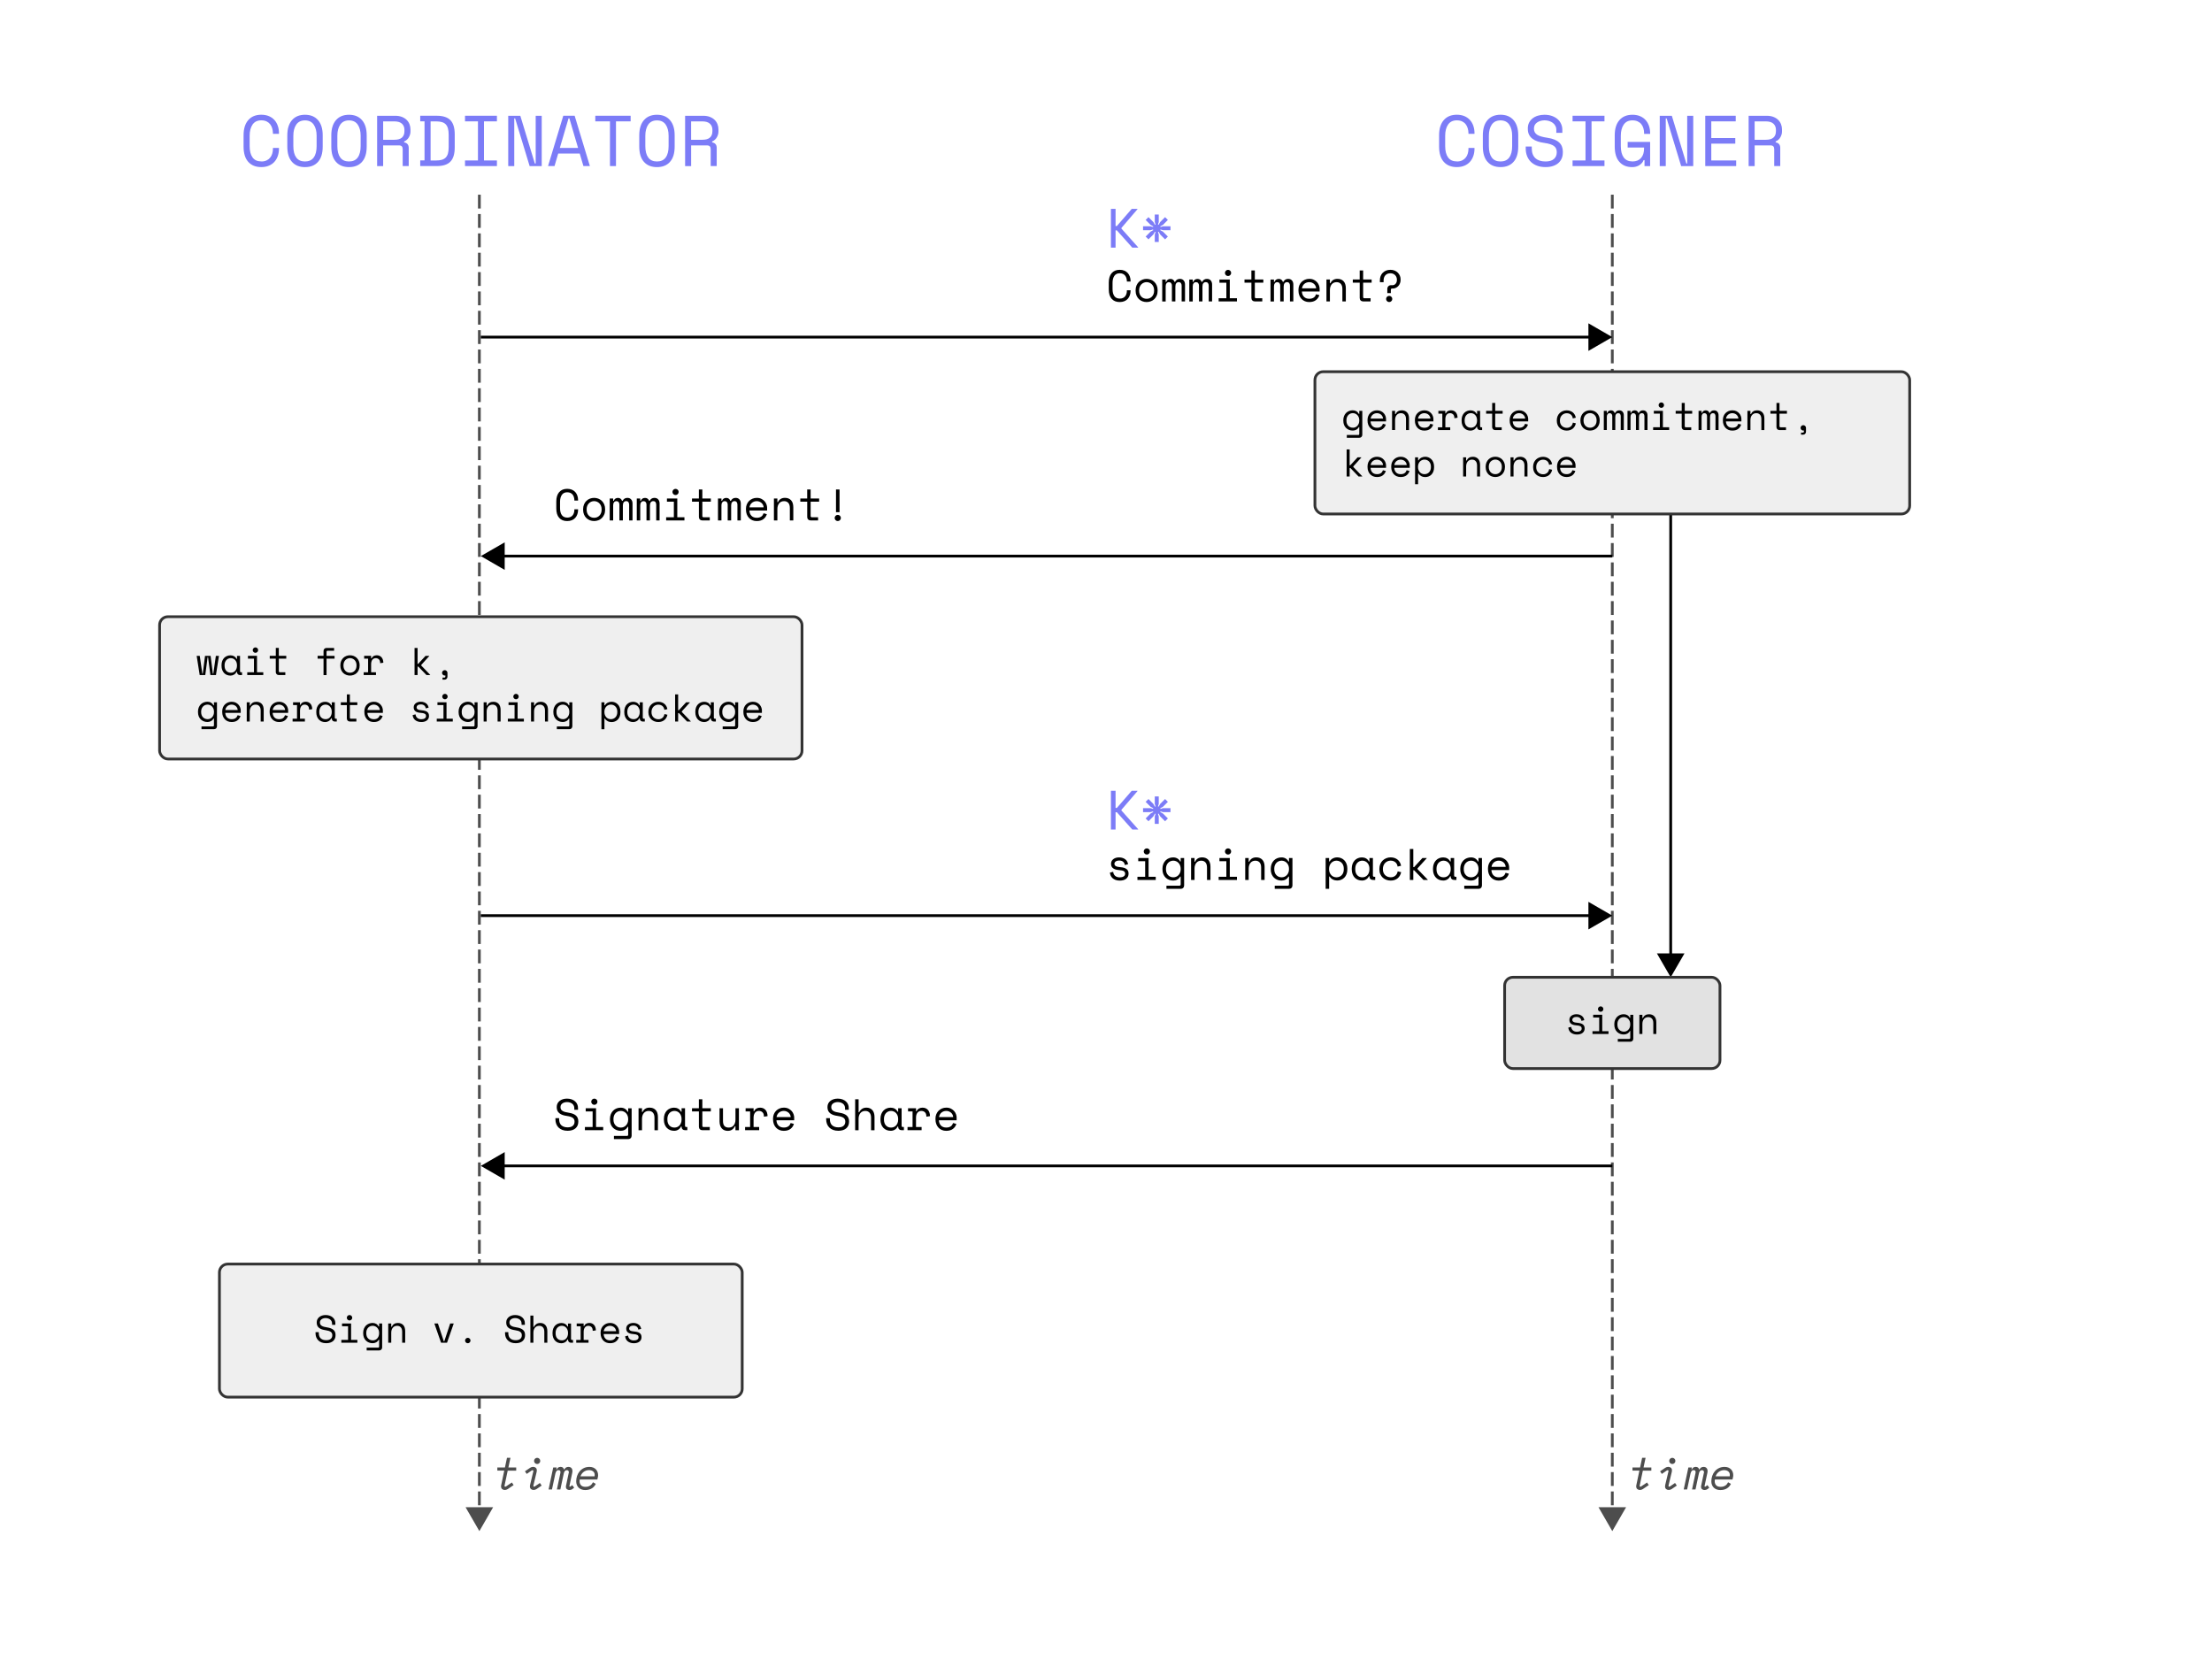 <?xml version="1.0" encoding="UTF-8"?><svg id="Layer_1" xmlns="http://www.w3.org/2000/svg" viewBox="0 0 800 600"><defs><style>.cls-1{fill:#4d4d4d;}.cls-2{fill:#e2e2e2;}.cls-2,.cls-3,.cls-4,.cls-5{stroke-miterlimit:10;}.cls-2,.cls-4{stroke:#333;}.cls-6{fill:#7c7cf7;}.cls-3{stroke:#000;}.cls-3,.cls-5{fill:none;}.cls-4{fill:#efefef;}.cls-5{stroke:#4d4d4d;stroke-dasharray:5 2;}</style></defs><path class="cls-6" d="M94.5,58.4c.75,0,1.38-.13,1.91-.38.53-.25.96-.59,1.3-1.01.34-.42.59-.91.75-1.46.16-.55.25-1.12.25-1.73v-.31h2.18v.31c0,.92-.14,1.78-.42,2.59-.28.81-.68,1.51-1.22,2.11-.54.6-1.21,1.07-2,1.4-.8.34-1.72.51-2.76.51-2.01,0-3.58-.63-4.71-1.9-1.13-1.26-1.69-3.11-1.69-5.54v-4.06c0-2.36.56-4.19,1.69-5.49,1.13-1.3,2.7-1.95,4.71-1.95,1.04,0,1.96.17,2.76.51.8.34,1.46.81,2,1.4.54.6.94,1.3,1.22,2.11.28.81.42,1.67.42,2.59v.31h-2.18v-.31c-.02-.59-.11-1.16-.27-1.72-.17-.55-.42-1.04-.75-1.47-.34-.42-.77-.76-1.29-1.01-.52-.25-1.15-.38-1.9-.38-1.4,0-2.46.51-3.16,1.53-.7,1.02-1.05,2.37-1.05,4.03v3.74c0,1.79.35,3.16,1.05,4.12.7.96,1.75,1.44,3.16,1.44Z"/><path class="cls-6" d="M103.91,48.94c0-2.36.56-4.19,1.69-5.49,1.13-1.3,2.7-1.95,4.71-1.95s3.58.65,4.71,1.95c1.13,1.3,1.69,3.13,1.69,5.49v4.06c0,2.43-.56,4.27-1.69,5.54-1.13,1.27-2.7,1.9-4.71,1.9s-3.58-.63-4.71-1.9c-1.13-1.26-1.69-3.11-1.69-5.54v-4.06ZM110.3,58.4c1.4,0,2.46-.48,3.16-1.44s1.05-2.34,1.05-4.12v-3.74c0-1.66-.35-3.01-1.05-4.03-.7-1.02-1.75-1.53-3.16-1.53s-2.46.51-3.16,1.53c-.7,1.02-1.05,2.37-1.05,4.03v3.74c0,1.79.35,3.16,1.05,4.12s1.75,1.44,3.16,1.44Z"/><path class="cls-6" d="M119.82,48.94c0-2.36.56-4.19,1.69-5.49,1.13-1.3,2.7-1.95,4.71-1.95s3.58.65,4.71,1.95c1.13,1.3,1.69,3.13,1.69,5.49v4.06c0,2.43-.56,4.27-1.69,5.54-1.13,1.27-2.7,1.9-4.71,1.9s-3.58-.63-4.71-1.9c-1.13-1.26-1.69-3.11-1.69-5.54v-4.06ZM126.22,58.4c1.4,0,2.46-.48,3.16-1.44s1.05-2.34,1.05-4.12v-3.74c0-1.66-.35-3.01-1.05-4.03-.7-1.02-1.75-1.53-3.16-1.53s-2.46.51-3.16,1.53c-.7,1.02-1.05,2.37-1.05,4.03v3.74c0,1.79.35,3.16,1.05,4.12s1.75,1.44,3.16,1.44Z"/><path class="cls-6" d="M147.82,60.06h-2.18v-6.08c0-.45-.1-.8-.31-1.04-.21-.24-.57-.36-1.09-.36h-5.67v7.49h-2.18v-18.2h6.5c.94,0,1.75.13,2.44.4.69.27,1.27.63,1.73,1.08s.81.97,1.04,1.57c.23.6.35,1.23.35,1.89v.78c0,.68-.19,1.35-.56,2.03-.37.68-.95,1.2-1.73,1.56v.31c.52.09.93.29,1.22.62.29.33.44.8.44,1.4v6.55ZM138.57,50.55h4.06c1.23,0,2.14-.26,2.74-.79.6-.53.9-1.3.9-2.33v-.47c0-.92-.3-1.66-.9-2.22-.6-.56-1.51-.84-2.74-.84h-4.06v6.66Z"/><path class="cls-6" d="M151.98,41.86h5.98c2.25,0,3.9.54,4.94,1.61s1.56,2.79,1.56,5.15v4.68c0,2.36-.52,4.07-1.56,5.15s-2.69,1.61-4.94,1.61h-5.98v-2.05h1.56v-14.12h-1.56v-2.03ZM157.65,58.04c.8,0,1.49-.08,2.07-.23.58-.16,1.06-.42,1.44-.79.38-.37.66-.87.84-1.49s.27-1.41.27-2.37v-4.37c0-.95-.09-1.74-.27-2.37s-.46-1.12-.84-1.5c-.38-.37-.86-.64-1.44-.79-.58-.16-1.27-.23-2.07-.23h-1.92v14.14h1.92Z"/><path class="cls-6" d="M168.18,41.86h11.54v2.03h-4.68v14.14h4.68v2.03h-11.54v-2.03h4.68v-14.14h-4.68v-2.03Z"/><path class="cls-6" d="M193.43,59.13h.31v-17.26h2.18v18.2h-4.37l-5.25-17.26h-.31v17.26h-2.18v-18.2h4.37l5.25,17.26Z"/><path class="cls-6" d="M209.68,55.54h-7.8l-1.33,4.52h-2.34l5.51-18.2h4.11l5.51,18.2h-2.34l-1.33-4.52ZM205.62,42.8l-3.15,10.71h6.6l-3.15-10.71h-.31Z"/><path class="cls-6" d="M215.29,41.86h12.79v2.03h-5.3v16.17h-2.18v-16.17h-5.3v-2.03Z"/><path class="cls-6" d="M231.2,48.94c0-2.36.56-4.19,1.69-5.49,1.13-1.3,2.7-1.95,4.71-1.95s3.58.65,4.71,1.95c1.13,1.3,1.69,3.13,1.69,5.49v4.06c0,2.43-.56,4.27-1.69,5.54-1.13,1.27-2.7,1.9-4.71,1.9s-3.58-.63-4.71-1.9c-1.13-1.26-1.69-3.11-1.69-5.54v-4.06ZM237.6,58.4c1.4,0,2.46-.48,3.16-1.44s1.05-2.34,1.05-4.12v-3.74c0-1.66-.35-3.01-1.05-4.03-.7-1.02-1.75-1.53-3.16-1.53s-2.46.51-3.16,1.53c-.7,1.02-1.05,2.37-1.05,4.03v3.74c0,1.79.35,3.16,1.05,4.12s1.75,1.44,3.16,1.44Z"/><path class="cls-6" d="M259.21,60.06h-2.18v-6.08c0-.45-.1-.8-.31-1.04-.21-.24-.57-.36-1.09-.36h-5.67v7.49h-2.18v-18.2h6.5c.94,0,1.75.13,2.44.4.69.27,1.27.63,1.73,1.08s.81.97,1.04,1.57c.23.6.35,1.23.35,1.89v.78c0,.68-.19,1.35-.56,2.03-.37.68-.95,1.2-1.73,1.56v.31c.52.09.93.29,1.22.62.29.33.44.8.44,1.4v6.55ZM249.95,50.55h4.06c1.23,0,2.14-.26,2.74-.79.6-.53.9-1.3.9-2.33v-.47c0-.92-.3-1.66-.9-2.22-.6-.56-1.51-.84-2.74-.84h-4.06v6.66Z"/><path class="cls-6" d="M526.88,58.4c.75,0,1.38-.12,1.91-.38.53-.25.96-.59,1.3-1.01.34-.42.59-.91.75-1.46.16-.55.25-1.12.25-1.73v-.31h2.18v.31c0,.92-.14,1.78-.42,2.59-.28.81-.68,1.51-1.22,2.11-.54.6-1.21,1.07-2,1.4-.8.34-1.72.51-2.76.51-2.01,0-3.58-.63-4.71-1.9-1.13-1.26-1.69-3.11-1.69-5.54v-4.06c0-2.36.56-4.19,1.69-5.49,1.13-1.3,2.7-1.95,4.71-1.95,1.04,0,1.96.17,2.76.51.8.34,1.46.81,2,1.4.54.6.94,1.3,1.22,2.11s.42,1.67.42,2.59v.31h-2.18v-.31c-.02-.59-.11-1.16-.27-1.72-.17-.55-.42-1.04-.75-1.47s-.77-.76-1.29-1.01c-.52-.25-1.15-.38-1.9-.38-1.4,0-2.46.51-3.16,1.53-.7,1.02-1.05,2.37-1.05,4.03v3.74c0,1.79.35,3.16,1.05,4.12.7.96,1.75,1.44,3.16,1.44Z"/><path class="cls-6" d="M536.29,48.93c0-2.36.56-4.19,1.69-5.49,1.13-1.3,2.7-1.95,4.71-1.95s3.58.65,4.71,1.95c1.13,1.3,1.69,3.13,1.69,5.49v4.06c0,2.43-.56,4.27-1.69,5.54-1.13,1.27-2.7,1.9-4.71,1.9s-3.58-.63-4.71-1.9c-1.13-1.26-1.69-3.11-1.69-5.54v-4.06ZM542.68,58.4c1.4,0,2.46-.48,3.16-1.44s1.05-2.34,1.05-4.12v-3.74c0-1.66-.35-3.01-1.05-4.03-.7-1.02-1.75-1.53-3.16-1.53s-2.46.51-3.16,1.53c-.7,1.02-1.05,2.37-1.05,4.03v3.74c0,1.79.35,3.16,1.05,4.12s1.75,1.44,3.16,1.44Z"/><path class="cls-6" d="M562.89,47.11c0-.59-.12-1.11-.35-1.56-.23-.45-.55-.82-.95-1.12-.4-.29-.86-.52-1.38-.68-.52-.16-1.07-.23-1.64-.23-.5,0-.98.07-1.43.2-.45.13-.85.32-1.21.56-.36.24-.64.54-.84.9s-.31.77-.31,1.24v.16c0,.5.1.93.31,1.29.21.36.52.66.92.91.41.25.91.46,1.52.62.61.17,1.32.31,2.13.43,1.91.29,3.31.85,4.21,1.68.9.82,1.35,1.93,1.35,3.31v.31c0,.78-.13,1.5-.4,2.14-.27.65-.67,1.21-1.2,1.68-.53.47-1.18.83-1.96,1.09-.78.26-1.68.39-2.7.39-1.16,0-2.19-.17-3.08-.51-.89-.34-1.64-.81-2.24-1.4s-1.05-1.3-1.37-2.11c-.31-.81-.47-1.69-.47-2.64v-.78h2.18v.62c0,1.6.44,2.79,1.31,3.59.88.8,2.09,1.2,3.65,1.2,1.35,0,2.37-.3,3.05-.9.68-.6,1.03-1.39,1.03-2.38v-.16c0-.95-.35-1.68-1.05-2.18-.7-.5-1.84-.87-3.42-1.09-.92-.12-1.75-.31-2.48-.56-.74-.25-1.37-.58-1.89-.99-.52-.41-.92-.9-1.2-1.47-.28-.57-.42-1.25-.42-2.03v-.31c0-.71.15-1.36.44-1.95.29-.59.71-1.1,1.24-1.53.53-.43,1.16-.77,1.9-1,.74-.23,1.55-.35,2.43-.35,1.02,0,1.94.15,2.74.44.81.29,1.49.69,2.04,1.18s.97,1.07,1.26,1.74c.29.67.43,1.36.43,2.09v1.09h-2.18v-.94Z"/><path class="cls-6" d="M568.74,41.86h11.54v2.03h-4.68v14.14h4.68v2.03h-11.54v-2.03h4.68v-14.14h-4.68v-2.03Z"/><path class="cls-6" d="M588.68,51.33h8.11v8.74h-2.03v-2.18h-.31c-.29.76-.82,1.38-1.56,1.85s-1.61.7-2.6.7c-1.96,0-3.5-.63-4.62-1.9-1.12-1.26-1.68-3.11-1.68-5.54v-4.06c0-2.36.56-4.19,1.69-5.49,1.13-1.3,2.7-1.95,4.71-1.95,1.04,0,1.96.17,2.76.51.8.34,1.46.81,2,1.4.54.6.94,1.3,1.22,2.11s.42,1.67.42,2.59v.31h-2.18v-.31c0-.59-.08-1.16-.25-1.72-.16-.55-.42-1.04-.75-1.47s-.77-.76-1.3-1.01c-.53-.25-1.17-.38-1.91-.38-1.4,0-2.46.51-3.16,1.53-.7,1.02-1.05,2.37-1.05,4.03v3.74c0,1.79.35,3.16,1.05,4.12.7.96,1.77,1.44,3.21,1.44,1.3,0,2.32-.42,3.05-1.25.74-.83,1.1-1.99,1.1-3.48v-.31h-5.93v-2.03Z"/><path class="cls-6" d="M609.89,59.13h.31v-17.26h2.18v18.2h-4.37l-5.25-17.26h-.31v17.26h-2.18v-18.2h4.37l5.25,17.26Z"/><path class="cls-6" d="M616.73,41.86h11.02v2.03h-8.84v6.03h8.68v2.03h-8.68v6.08h9v2.03h-11.18v-18.2Z"/><path class="cls-6" d="M643.85,60.06h-2.18v-6.08c0-.45-.1-.8-.31-1.04-.21-.24-.57-.36-1.09-.36h-5.67v7.49h-2.18v-18.2h6.5c.94,0,1.75.13,2.44.4.69.27,1.27.63,1.73,1.08.46.45.81.97,1.04,1.57.23.6.35,1.23.35,1.88v.78c0,.68-.19,1.35-.56,2.03-.37.68-.95,1.2-1.73,1.56v.31c.52.09.93.29,1.22.62.29.33.44.8.44,1.4v6.55ZM634.59,50.55h4.06c1.23,0,2.14-.26,2.74-.79.6-.53.9-1.3.9-2.33v-.47c0-.92-.3-1.66-.9-2.22-.6-.56-1.51-.84-2.74-.84h-4.06v6.66Z"/><line class="cls-5" x1="583.11" y1="70.41" x2="583.11" y2="546.57"/><polygon class="cls-1" points="578.12 545.11 583.11 553.75 588.1 545.11 578.12 545.11"/><line class="cls-5" x1="173.37" y1="70.41" x2="173.37" y2="546.57"/><polygon class="cls-1" points="168.38 545.11 173.37 553.75 178.35 545.11 168.38 545.11"/><path d="M404.96,107.99c.46,0,.85-.08,1.18-.23.33-.15.59-.36.8-.62s.36-.56.46-.9.15-.69.15-1.06v-.19h1.34v.19c0,.57-.09,1.1-.26,1.59-.17.5-.42.93-.75,1.3-.33.37-.74.66-1.23.86s-1.06.31-1.7.31c-1.24,0-2.2-.39-2.9-1.17s-1.04-1.91-1.04-3.41v-2.5c0-1.45.35-2.58,1.04-3.38.69-.8,1.66-1.2,2.9-1.2.64,0,1.21.1,1.7.31s.9.5,1.23.86c.33.37.58.8.75,1.3.17.5.26,1.03.26,1.59v.19h-1.34v-.19c-.01-.36-.07-.71-.17-1.06-.1-.34-.26-.64-.46-.9s-.47-.47-.79-.62c-.32-.15-.71-.23-1.17-.23-.86,0-1.51.31-1.94.94s-.65,1.46-.65,2.48v2.3c0,1.1.22,1.94.65,2.54.43.59,1.08.89,1.94.89Z"/><path d="M418.67,105.15c0,.66-.11,1.25-.33,1.75-.22.51-.51.93-.87,1.28-.36.35-.79.61-1.27.79-.49.18-.99.27-1.51.27s-1.04-.09-1.52-.27c-.48-.18-.9-.45-1.26-.79s-.65-.77-.87-1.28c-.22-.51-.33-1.09-.33-1.75v-.19c0-.65.11-1.23.33-1.74.22-.51.51-.94.88-1.29.37-.35.79-.62,1.27-.8.48-.18.98-.27,1.5-.27s1.02.09,1.5.27c.48.18.9.45,1.27.8.37.35.66.78.88,1.29.22.51.33,1.09.33,1.74v.19ZM414.69,108.06c.38,0,.74-.07,1.06-.2.33-.13.61-.33.86-.58.25-.26.44-.56.58-.92.14-.36.21-.76.21-1.21v-.19c0-.43-.07-.82-.21-1.18-.14-.36-.33-.66-.58-.92-.25-.26-.53-.46-.86-.6-.33-.14-.68-.22-1.06-.22s-.73.07-1.06.22c-.33.14-.62.34-.86.6-.25.26-.44.56-.58.92-.14.36-.21.75-.21,1.18v.19c0,.45.07.85.21,1.21s.33.66.58.92c.25.26.53.45.86.58.33.13.68.2,1.06.2Z"/><path d="M428.61,109.02h-1.25v-5.7c0-.37-.09-.68-.26-.92-.17-.24-.44-.36-.82-.36-.35,0-.64.13-.86.39-.22.26-.33.66-.33,1.21v5.38h-1.25v-5.76c0-.35-.1-.64-.29-.87s-.45-.34-.77-.34c-.38,0-.68.14-.89.42s-.31.64-.31,1.09v5.47h-1.25v-7.94h1.25v.86h.19c.14-.37.34-.65.61-.82s.58-.26.94-.26c.38,0,.7.1.95.3s.42.46.52.78h.19c.36-.73.94-1.09,1.73-1.09.6,0,1.06.19,1.38.57.33.38.49.87.49,1.48v6.11Z"/><path d="M438.4,109.02h-1.25v-5.7c0-.37-.09-.68-.26-.92-.17-.24-.44-.36-.82-.36-.35,0-.64.13-.86.39-.22.26-.33.66-.33,1.21v5.38h-1.25v-5.76c0-.35-.1-.64-.29-.87s-.45-.34-.77-.34c-.38,0-.68.14-.89.42s-.31.64-.31,1.09v5.47h-1.25v-7.94h1.25v.86h.19c.14-.37.34-.65.61-.82s.58-.26.94-.26c.38,0,.7.1.95.3s.42.46.52.78h.19c.36-.73.94-1.09,1.73-1.09.6,0,1.06.19,1.38.57.33.38.49.87.49,1.48v6.11Z"/><path d="M440.75,107.87h2.78v-5.63h-2.5v-1.15h3.74v6.78h2.59v1.15h-6.62v-1.15ZM443.02,98.71c0-.31.11-.57.33-.79s.48-.33.79-.33.57.11.79.33c.22.22.33.48.33.79s-.11.57-.33.79-.48.33-.79.33-.57-.11-.79-.33c-.22-.22-.33-.48-.33-.79Z"/><path d="M450.08,101.08h2.5v-3.26h1.25v3.26h3.07v1.15h-3.07v5.15c0,.32.14.48.43.48h2.26v1.15h-2.7c-.36,0-.66-.12-.89-.35-.23-.23-.34-.53-.34-.9v-5.54h-2.5v-1.15Z"/><path d="M467.78,109.02h-1.25v-5.7c0-.37-.09-.68-.26-.92-.17-.24-.44-.36-.82-.36-.35,0-.64.13-.86.39-.22.26-.33.66-.33,1.21v5.38h-1.25v-5.76c0-.35-.1-.64-.29-.87s-.45-.34-.77-.34c-.38,0-.68.14-.89.42s-.31.64-.31,1.09v5.47h-1.25v-7.94h1.25v.86h.19c.14-.37.34-.65.61-.82s.58-.26.94-.26c.38,0,.7.1.95.3s.42.46.52.78h.19c.36-.73.94-1.09,1.73-1.09.6,0,1.06.19,1.38.57.33.38.49.87.49,1.48v6.11Z"/><path d="M470.85,105.43c.03.79.28,1.42.74,1.9.46.48,1.1.72,1.92.72.37,0,.7-.04.98-.13s.51-.2.71-.35.36-.32.48-.52.22-.41.3-.63l1.18.32c-.22.74-.64,1.34-1.24,1.8-.6.46-1.42.7-2.44.7-.57,0-1.09-.1-1.56-.3-.48-.2-.88-.48-1.22-.84-.34-.36-.61-.79-.8-1.3-.19-.5-.29-1.06-.29-1.66v-.38c0-.55.1-1.07.3-1.55.2-.48.47-.89.82-1.24.35-.35.77-.62,1.24-.82s.99-.3,1.54-.3c.65,0,1.21.12,1.69.36.47.24.86.54,1.17.89.3.35.53.74.67,1.15.14.42.22.8.22,1.15v1.02h-6.4ZM473.5,102.04c-.35,0-.68.06-.98.17-.3.11-.57.27-.8.47s-.42.44-.56.71c-.14.27-.24.57-.28.89h5.12c-.02-.34-.1-.65-.25-.93s-.33-.51-.56-.7c-.23-.19-.49-.34-.78-.45s-.59-.16-.9-.16Z"/><path d="M480.98,109.02h-1.25v-7.94h1.25v1.34h.19c.49-1.05,1.34-1.57,2.56-1.57.92,0,1.65.29,2.19.86.54.57.82,1.43.82,2.57v4.74h-1.25v-4.48c0-.83-.19-1.46-.56-1.87s-.88-.62-1.52-.62c-.76,0-1.35.26-1.78.78-.43.52-.65,1.21-.65,2.07v4.13Z"/><path d="M489.25,101.08h2.5v-3.26h1.25v3.26h3.07v1.15h-3.07v5.15c0,.32.14.48.43.48h2.26v1.15h-2.7c-.36,0-.66-.12-.89-.35-.23-.23-.34-.53-.34-.9v-5.54h-2.5v-1.15Z"/><path d="M503.55,103.16c.48,0,.88-.18,1.19-.53.31-.35.47-.82.47-1.39v-.1c0-.32-.06-.62-.17-.9-.11-.28-.27-.52-.47-.73s-.45-.37-.74-.5c-.29-.12-.61-.18-.96-.18-.77,0-1.37.23-1.81.7-.44.47-.66,1.09-.66,1.86v.67h-1.34v-.77c0-.49.08-.96.25-1.41.17-.45.41-.84.73-1.18.32-.34.72-.61,1.2-.82.48-.2,1.03-.3,1.66-.3.53,0,1.02.09,1.47.27.45.18.83.43,1.15.74.32.31.57.68.75,1.09.18.41.27.85.27,1.3v.29c0,.42-.07.81-.22,1.19-.14.38-.34.71-.6.98-.26.28-.56.5-.9.66-.35.17-.72.25-1.13.25h-.22c-.3,0-.45.16-.45.48v1.18h-1.28v-1.5c0-.41.13-.74.38-.99s.59-.38.99-.38h.42ZM501.3,108.12c0-.31.11-.57.33-.79.22-.22.48-.33.79-.33s.57.11.79.33c.22.22.33.48.33.79s-.11.57-.33.79c-.22.22-.48.33-.79.33s-.57-.11-.79-.33c-.22-.22-.33-.48-.33-.79Z"/><line class="cls-3" x1="173.89" y1="121.92" x2="575.93" y2="121.92"/><polygon points="574.47 126.91 583.11 121.92 574.47 116.93 574.47 126.91"/><line class="cls-3" x1="604.23" y1="185.89" x2="604.23" y2="346.27"/><polygon points="599.24 344.81 604.23 353.44 609.22 344.81 599.24 344.81"/><path d="M403.04,312.36c0,.38.16.68.49.88s.92.34,1.78.4c.93.07,1.63.3,2.12.66.49.37.73.9.73,1.61v.1c0,.38-.08.73-.23,1.03-.15.3-.37.56-.64.78-.27.21-.6.38-.99.49-.39.11-.81.17-1.27.17-.62,0-1.15-.08-1.59-.25-.44-.17-.81-.38-1.1-.66-.29-.27-.51-.58-.66-.93s-.23-.7-.26-1.05l1.18-.29c.05.61.29,1.1.7,1.46s.97.55,1.66.55c.59,0,1.06-.11,1.42-.34s.54-.55.54-.97c0-.45-.18-.77-.53-.96-.35-.19-.92-.31-1.71-.37-.92-.06-1.62-.28-2.11-.64-.49-.36-.74-.89-.74-1.58v-.1c0-.37.08-.7.24-.98.16-.28.38-.52.65-.71s.58-.34.92-.43c.34-.1.7-.14,1.07-.14.52,0,.98.07,1.38.22.39.14.73.33.99.56s.47.49.62.79c.14.3.24.6.28.9l-1.18.29c-.05-.51-.26-.91-.62-1.2s-.82-.43-1.4-.43c-.22,0-.44.02-.65.07-.21.05-.39.12-.55.22-.16.1-.29.22-.38.36-.1.14-.14.31-.14.5Z"/><path d="M411.38,317.1h2.78v-5.63h-2.5v-1.15h3.74v6.78h2.59v1.15h-6.62v-1.15ZM413.65,307.94c0-.31.11-.57.33-.79s.48-.33.79-.33.57.11.79.33c.22.22.33.48.33.79s-.11.57-.33.79-.48.33-.79.33-.57-.11-.79-.33c-.22-.22-.33-.48-.33-.79Z"/><path d="M427.01,317.03h-.19c-.26.48-.61.84-1.05,1.08-.44.24-.93.36-1.45.36s-1.03-.09-1.5-.27c-.47-.18-.88-.44-1.24-.78-.36-.34-.64-.77-.85-1.27-.21-.51-.31-1.09-.31-1.74v-.26c0-.64.11-1.21.32-1.72.21-.51.5-.93.85-1.28.35-.35.76-.61,1.23-.79.47-.18.96-.27,1.47-.27.58,0,1.08.13,1.51.38.43.25.77.62,1.02,1.1h.19v-1.25h1.25v9.89c0,.36-.11.66-.34.9-.23.23-.53.35-.89.35h-5.17v-1.15h4.72c.29,0,.43-.16.43-.48v-2.78ZM424.35,317.29c.37,0,.72-.07,1.04-.21.32-.14.6-.34.84-.59.24-.26.43-.56.57-.92.14-.36.21-.75.21-1.19v-.19c0-.43-.07-.82-.21-1.18-.14-.36-.33-.66-.57-.92-.24-.26-.52-.46-.85-.6-.33-.14-.67-.22-1.03-.22s-.72.07-1.05.21c-.33.14-.61.34-.85.59-.24.26-.43.56-.56.91s-.2.74-.2,1.17v.26c0,.45.07.85.2,1.2s.32.65.56.9c.24.25.52.44.84.58.32.13.67.2,1.06.2Z"/><path d="M432.02,318.25h-1.25v-7.94h1.25v1.34h.19c.49-1.05,1.34-1.57,2.56-1.57.92,0,1.65.29,2.19.86.54.57.82,1.43.82,2.57v4.74h-1.25v-4.48c0-.83-.19-1.46-.56-1.87s-.88-.62-1.52-.62c-.76,0-1.35.26-1.78.78-.43.52-.65,1.21-.65,2.07v4.13Z"/><path d="M440.75,317.1h2.78v-5.63h-2.5v-1.15h3.74v6.78h2.59v1.15h-6.62v-1.15ZM443.02,307.94c0-.31.11-.57.33-.79s.48-.33.79-.33.57.11.79.33c.22.22.33.48.33.79s-.11.57-.33.79-.48.33-.79.33-.57-.11-.79-.33c-.22-.22-.33-.48-.33-.79Z"/><path d="M451.6,318.25h-1.25v-7.94h1.25v1.34h.19c.49-1.05,1.34-1.57,2.56-1.57.92,0,1.65.29,2.19.86.54.57.82,1.43.82,2.57v4.74h-1.25v-4.48c0-.83-.19-1.46-.56-1.87s-.88-.62-1.52-.62c-.76,0-1.35.26-1.78.78-.43.52-.65,1.21-.65,2.07v4.13Z"/><path d="M466.18,317.03h-.19c-.26.48-.61.84-1.05,1.08-.44.24-.93.36-1.45.36s-1.03-.09-1.5-.27c-.47-.18-.88-.44-1.24-.78-.36-.34-.64-.77-.85-1.27-.21-.51-.31-1.09-.31-1.74v-.26c0-.64.11-1.21.32-1.72.21-.51.5-.93.85-1.28.35-.35.76-.61,1.23-.79.47-.18.96-.27,1.47-.27.58,0,1.08.13,1.51.38.43.25.77.62,1.02,1.1h.19v-1.25h1.25v9.89c0,.36-.11.66-.34.9-.23.23-.53.35-.89.35h-5.17v-1.15h4.72c.29,0,.43-.16.43-.48v-2.78ZM463.52,317.29c.37,0,.72-.07,1.04-.21.32-.14.6-.34.84-.59.24-.26.43-.56.57-.92.14-.36.21-.75.21-1.19v-.19c0-.43-.07-.82-.21-1.18-.14-.36-.33-.66-.57-.92-.24-.26-.52-.46-.85-.6-.33-.14-.67-.22-1.03-.22s-.72.07-1.05.21c-.33.14-.61.34-.85.59-.24.26-.43.56-.56.91s-.2.74-.2,1.17v.26c0,.45.07.85.2,1.2s.32.65.56.9c.24.25.52.44.84.58.32.13.67.2,1.06.2Z"/><path d="M480.69,321.45h-1.25v-11.14h1.25v1.25h.19c.28-.48.66-.85,1.15-1.1.49-.25,1.02-.38,1.6-.38.49,0,.95.09,1.39.27.44.18.82.44,1.16.78s.6.76.8,1.26.3,1.07.3,1.71v.32c0,.65-.1,1.23-.29,1.73-.19.5-.46.92-.79,1.26-.34.34-.73.6-1.18.78-.45.18-.92.26-1.42.26-.26,0-.52-.03-.78-.09-.27-.06-.52-.15-.76-.27-.24-.12-.46-.27-.66-.45-.2-.18-.37-.39-.51-.63h-.19v4.42ZM483.34,317.29c.38,0,.74-.07,1.06-.2.32-.13.6-.32.84-.57.24-.25.43-.54.56-.9s.2-.75.2-1.18v-.32c0-.43-.07-.81-.2-1.16-.13-.35-.32-.65-.56-.9-.24-.25-.52-.45-.85-.58-.33-.14-.67-.21-1.05-.21s-.72.07-1.04.22c-.32.14-.6.34-.84.6-.24.26-.43.56-.57.92-.14.36-.21.75-.21,1.18v.19c0,.44.07.83.21,1.19.14.36.33.66.57.92.24.26.52.45.84.59.32.14.67.21,1.04.21Z"/><path d="M495.28,316.9h-.19c-.26.53-.61.93-1.06,1.18-.45.26-.93.38-1.43.38s-1.01-.09-1.46-.26c-.45-.18-.84-.44-1.18-.78-.34-.35-.6-.77-.79-1.27-.19-.5-.29-1.08-.29-1.74v-.26c0-.65.1-1.23.29-1.73.19-.5.46-.92.79-1.27.34-.35.73-.61,1.18-.79.45-.18.92-.27,1.42-.27.54,0,1.04.12,1.48.36.44.24.79.61,1.05,1.11h.19v-1.25h1.25v6.3c0,.32.14.48.43.48h.4v1.15h-.85c-.36,0-.66-.12-.89-.35-.23-.23-.34-.53-.34-.9v-.1ZM492.72,317.29c.37,0,.72-.07,1.03-.21.31-.14.58-.34.81-.59.22-.26.4-.56.53-.92.13-.36.19-.75.19-1.19v-.19c0-.43-.06-.82-.19-1.18-.13-.36-.31-.66-.54-.92-.23-.26-.5-.46-.82-.6-.31-.14-.65-.22-1.02-.22s-.71.07-1.02.21-.58.33-.81.58c-.23.25-.41.55-.54.91s-.19.75-.19,1.18v.26c0,.91.24,1.61.71,2.12.47.51,1.09.76,1.85.76Z"/><path d="M506.74,315.43c-.09.44-.23.84-.44,1.22-.21.37-.47.7-.79.97s-.69.48-1.12.63-.9.22-1.42.22c-.55,0-1.08-.09-1.58-.27-.5-.18-.93-.45-1.3-.79-.37-.35-.67-.77-.89-1.27s-.33-1.08-.33-1.73v-.19c0-.64.11-1.22.33-1.73.22-.51.51-.94.89-1.3.37-.35.81-.62,1.3-.82s1.02-.29,1.58-.29c.5,0,.97.07,1.39.22.43.15.8.36,1.13.63.33.27.59.59.8.97s.35.78.42,1.22l-1.25.29c-.03-.28-.11-.55-.23-.81-.12-.26-.29-.49-.5-.69-.21-.2-.46-.35-.76-.47-.3-.12-.65-.18-1.04-.18s-.74.07-1.08.22c-.34.14-.63.35-.89.61s-.46.57-.6.94-.22.76-.22,1.18v.19c0,.45.07.85.22,1.21s.34.66.6.9c.26.25.55.43.9.57.34.13.71.2,1.1.2s.74-.06,1.03-.18.54-.28.75-.48c.21-.2.37-.42.5-.68.12-.26.21-.52.25-.8l1.25.29Z"/><path d="M511.15,313.61h.27l3.02-3.3h1.54v.1l-3.3,3.63v.29l3.68,3.82v.1h-1.54l-3.38-3.49h-.3v3.49h-1.25v-11.2h1.25v6.56Z"/><path d="M524.66,316.9h-.19c-.26.53-.61.93-1.06,1.18-.45.26-.93.38-1.43.38s-1.01-.09-1.46-.26c-.45-.18-.84-.44-1.18-.78-.34-.35-.6-.77-.79-1.27-.19-.5-.29-1.08-.29-1.74v-.26c0-.65.1-1.23.29-1.73.19-.5.46-.92.79-1.27.34-.35.73-.61,1.18-.79.45-.18.92-.27,1.42-.27.54,0,1.04.12,1.48.36.44.24.79.61,1.05,1.11h.19v-1.25h1.25v6.3c0,.32.14.48.43.48h.4v1.15h-.85c-.36,0-.66-.12-.89-.35-.23-.23-.34-.53-.34-.9v-.1ZM522.1,317.29c.37,0,.72-.07,1.03-.21.31-.14.58-.34.81-.59.22-.26.4-.56.53-.92.13-.36.19-.75.19-1.19v-.19c0-.43-.06-.82-.19-1.18-.13-.36-.31-.66-.54-.92-.23-.26-.5-.46-.82-.6-.31-.14-.65-.22-1.02-.22s-.71.07-1.02.21-.58.33-.81.58c-.23.25-.41.55-.54.91s-.19.75-.19,1.18v.26c0,.91.24,1.61.71,2.12.47.51,1.09.76,1.85.76Z"/><path d="M534.72,317.03h-.19c-.26.48-.61.84-1.05,1.08-.44.24-.93.36-1.45.36s-1.03-.09-1.5-.27c-.47-.18-.88-.44-1.24-.78-.36-.34-.64-.77-.85-1.27-.21-.51-.31-1.09-.31-1.74v-.26c0-.64.11-1.21.32-1.72.21-.51.5-.93.85-1.28.35-.35.76-.61,1.23-.79.47-.18.96-.27,1.47-.27.58,0,1.08.13,1.51.38.43.25.77.62,1.02,1.1h.19v-1.25h1.25v9.89c0,.36-.11.66-.34.9-.23.23-.53.35-.89.35h-5.17v-1.15h4.72c.29,0,.43-.16.43-.48v-2.78ZM532.06,317.29c.37,0,.72-.07,1.04-.21.32-.14.6-.34.84-.59.24-.26.43-.56.57-.92.14-.36.21-.75.21-1.19v-.19c0-.43-.07-.82-.21-1.18-.14-.36-.33-.66-.57-.92-.24-.26-.52-.46-.85-.6-.33-.14-.67-.22-1.03-.22s-.72.07-1.05.21c-.33.14-.61.34-.85.59-.24.26-.43.56-.56.91s-.2.74-.2,1.17v.26c0,.45.07.85.2,1.2s.32.65.56.9c.24.25.52.44.84.58.32.13.67.2,1.06.2Z"/><path d="M539.39,314.67c.03.79.28,1.42.74,1.9.46.48,1.1.72,1.92.72.37,0,.7-.04.98-.13s.51-.2.71-.35.36-.32.48-.52.22-.41.3-.63l1.18.32c-.22.74-.64,1.34-1.24,1.8-.6.46-1.42.7-2.44.7-.57,0-1.09-.1-1.56-.3-.48-.2-.88-.48-1.22-.84-.34-.36-.61-.79-.8-1.3-.19-.5-.29-1.06-.29-1.66v-.38c0-.55.1-1.07.3-1.55.2-.48.47-.89.82-1.24.35-.35.77-.62,1.24-.82s.99-.3,1.54-.3c.65,0,1.21.12,1.69.36.47.24.86.54,1.17.89.3.35.53.74.67,1.15.14.42.22.8.22,1.15v1.02h-6.4ZM542.05,311.27c-.35,0-.68.06-.98.17-.3.11-.57.27-.8.47s-.42.44-.56.71c-.14.27-.24.57-.28.89h5.12c-.02-.34-.1-.65-.25-.93s-.33-.51-.56-.7c-.23-.19-.49-.34-.78-.45s-.59-.16-.9-.16Z"/><line class="cls-3" x1="173.89" y1="331.15" x2="575.93" y2="331.15"/><polygon points="574.47 336.14 583.11 331.15 574.47 326.16 574.47 336.14"/><path d="M205.14,187.2c.46,0,.85-.08,1.18-.23.33-.15.59-.36.8-.62s.36-.56.46-.9.15-.69.15-1.06v-.19h1.34v.19c0,.57-.09,1.1-.26,1.59-.17.5-.42.93-.75,1.3-.33.37-.74.66-1.23.86s-1.06.31-1.7.31c-1.24,0-2.2-.39-2.9-1.17s-1.04-1.91-1.04-3.41v-2.5c0-1.45.35-2.58,1.04-3.38.69-.8,1.66-1.2,2.9-1.2.64,0,1.21.1,1.7.31s.9.5,1.23.86c.33.37.58.8.75,1.3.17.5.26,1.03.26,1.59v.19h-1.34v-.19c-.01-.36-.07-.71-.17-1.06-.1-.34-.26-.64-.46-.9s-.47-.47-.79-.62c-.32-.15-.71-.23-1.17-.23-.86,0-1.51.31-1.94.94s-.65,1.46-.65,2.48v2.3c0,1.1.22,1.94.65,2.54.43.59,1.08.89,1.94.89Z"/><path d="M218.85,184.35c0,.66-.11,1.25-.33,1.75-.22.51-.51.93-.87,1.28-.36.35-.79.61-1.27.79-.49.18-.99.27-1.51.27s-1.04-.09-1.52-.27c-.48-.18-.9-.45-1.26-.79s-.65-.77-.87-1.28c-.22-.51-.33-1.09-.33-1.75v-.19c0-.65.11-1.23.33-1.74.22-.51.51-.94.88-1.29.37-.35.79-.62,1.27-.8.48-.18.98-.27,1.5-.27s1.02.09,1.5.27c.48.18.9.45,1.27.8.37.35.66.78.88,1.29.22.51.33,1.09.33,1.74v.19ZM214.87,187.26c.38,0,.74-.07,1.06-.2.33-.13.61-.33.86-.58.25-.26.44-.56.58-.92.14-.36.21-.76.21-1.21v-.19c0-.43-.07-.82-.21-1.18-.14-.36-.33-.66-.58-.92-.25-.26-.53-.46-.86-.6-.33-.14-.68-.22-1.06-.22s-.73.07-1.06.22c-.33.14-.62.34-.86.6-.25.26-.44.56-.58.92-.14.36-.21.75-.21,1.18v.19c0,.45.07.85.21,1.21s.33.66.58.92c.25.26.53.45.86.58.33.13.68.2,1.06.2Z"/><path d="M228.79,188.22h-1.25v-5.7c0-.37-.09-.68-.26-.92-.17-.24-.44-.36-.82-.36-.35,0-.64.13-.86.39-.22.26-.33.66-.33,1.21v5.38h-1.25v-5.76c0-.35-.1-.64-.29-.87s-.45-.34-.77-.34c-.38,0-.68.14-.89.42s-.31.64-.31,1.09v5.47h-1.25v-7.94h1.25v.86h.19c.14-.37.34-.65.61-.82s.58-.26.94-.26c.38,0,.7.1.95.3s.42.46.52.78h.19c.36-.73.94-1.09,1.73-1.09.6,0,1.06.19,1.38.57.33.38.49.87.49,1.48v6.11Z"/><path d="M238.58,188.22h-1.25v-5.7c0-.37-.09-.68-.26-.92-.17-.24-.44-.36-.82-.36-.35,0-.64.13-.86.39-.22.26-.33.66-.33,1.21v5.38h-1.25v-5.76c0-.35-.1-.64-.29-.87s-.45-.34-.77-.34c-.38,0-.68.14-.89.42s-.31.64-.31,1.09v5.47h-1.25v-7.94h1.25v.86h.19c.14-.37.34-.65.61-.82s.58-.26.94-.26c.38,0,.7.1.95.3s.42.46.52.78h.19c.36-.73.94-1.09,1.73-1.09.6,0,1.06.19,1.38.57.33.38.49.87.49,1.48v6.11Z"/><path d="M240.93,187.07h2.78v-5.63h-2.5v-1.15h3.74v6.78h2.59v1.15h-6.62v-1.15ZM243.2,177.92c0-.31.11-.57.33-.79s.48-.33.79-.33.57.11.79.33c.22.22.33.48.33.79s-.11.57-.33.79-.48.33-.79.33-.57-.11-.79-.33c-.22-.22-.33-.48-.33-.79Z"/><path d="M250.26,180.29h2.5v-3.26h1.25v3.26h3.07v1.15h-3.07v5.15c0,.32.14.48.43.48h2.26v1.15h-2.7c-.36,0-.66-.12-.89-.35-.23-.23-.34-.53-.34-.9v-5.54h-2.5v-1.15Z"/><path d="M267.95,188.22h-1.25v-5.7c0-.37-.09-.68-.26-.92-.17-.24-.44-.36-.82-.36-.35,0-.64.13-.86.39-.22.26-.33.66-.33,1.21v5.38h-1.25v-5.76c0-.35-.1-.64-.29-.87s-.45-.34-.77-.34c-.38,0-.68.14-.89.42s-.31.64-.31,1.09v5.47h-1.25v-7.94h1.25v.86h.19c.14-.37.34-.65.61-.82s.58-.26.94-.26c.38,0,.7.1.95.3s.42.46.52.78h.19c.36-.73.94-1.09,1.73-1.09.6,0,1.06.19,1.38.57.33.38.49.87.49,1.48v6.11Z"/><path d="M271.03,184.64c.03.79.28,1.42.74,1.9.46.48,1.1.72,1.92.72.37,0,.7-.04.98-.13s.51-.2.71-.35.36-.32.48-.52.22-.41.3-.63l1.18.32c-.22.74-.64,1.34-1.24,1.8-.6.46-1.42.7-2.44.7-.57,0-1.09-.1-1.56-.3-.48-.2-.88-.48-1.22-.84-.34-.36-.61-.79-.8-1.3-.19-.5-.29-1.06-.29-1.66v-.38c0-.55.1-1.07.3-1.55.2-.48.47-.89.82-1.24.35-.35.77-.62,1.24-.82s.99-.3,1.54-.3c.65,0,1.21.12,1.69.36.47.24.86.54,1.17.89.3.35.53.74.67,1.15.14.42.22.8.22,1.15v1.02h-6.4ZM273.68,181.25c-.35,0-.68.06-.98.17-.3.11-.57.27-.8.47s-.42.44-.56.71c-.14.27-.24.57-.28.89h5.12c-.02-.34-.1-.65-.25-.93s-.33-.51-.56-.7c-.23-.19-.49-.34-.78-.45s-.59-.16-.9-.16Z"/><path d="M281.15,188.22h-1.25v-7.94h1.25v1.34h.19c.49-1.05,1.34-1.57,2.56-1.57.92,0,1.65.29,2.19.86.54.57.82,1.43.82,2.57v4.74h-1.25v-4.48c0-.83-.19-1.46-.56-1.87s-.88-.62-1.52-.62c-.76,0-1.35.26-1.78.78-.43.52-.65,1.21-.65,2.07v4.13Z"/><path d="M289.43,180.29h2.5v-3.26h1.25v3.26h3.07v1.15h-3.07v5.15c0,.32.14.48.43.48h2.26v1.15h-2.7c-.36,0-.66-.12-.89-.35-.23-.23-.34-.53-.34-.9v-5.54h-2.5v-1.15Z"/><path d="M301.87,187.33c0-.31.11-.57.33-.79.22-.22.48-.33.79-.33s.57.11.79.33.33.48.33.79-.11.57-.33.79-.48.33-.79.33-.57-.11-.79-.33c-.22-.22-.33-.48-.33-.79ZM303.63,177.02v8.22h-1.28v-8.22h1.28Z"/><line class="cls-3" x1="583.11" y1="201.12" x2="181.07" y2="201.12"/><polygon points="182.53 196.14 173.89 201.12 182.53 206.11 182.53 196.14"/><path d="M207.71,400.79c0-.36-.07-.68-.22-.96-.14-.28-.34-.51-.58-.69-.25-.18-.53-.32-.85-.42-.32-.1-.66-.14-1.01-.14-.31,0-.6.04-.88.12s-.53.19-.74.34-.39.33-.52.55c-.13.22-.19.47-.19.76v.1c0,.31.06.57.19.79.13.22.32.41.57.56.25.15.56.28.94.38.37.1.81.19,1.31.26,1.17.18,2.04.53,2.59,1.03.55.51.83,1.19.83,2.04v.19c0,.48-.08.92-.25,1.32-.17.4-.41.74-.74,1.03-.33.29-.73.51-1.21.67-.48.16-1.04.24-1.66.24-.71,0-1.35-.1-1.9-.31-.55-.21-1.01-.5-1.38-.86-.37-.37-.65-.8-.84-1.3-.19-.5-.29-1.04-.29-1.62v-.48h1.34v.38c0,.98.27,1.72.81,2.21.54.49,1.29.74,2.25.74.83,0,1.46-.18,1.88-.55.42-.37.63-.86.63-1.46v-.1c0-.59-.22-1.03-.65-1.34-.43-.31-1.13-.53-2.1-.67-.57-.07-1.07-.19-1.53-.34-.45-.15-.84-.36-1.16-.61-.32-.25-.57-.55-.74-.9-.17-.35-.26-.77-.26-1.25v-.19c0-.44.09-.84.27-1.2.18-.36.43-.68.76-.94s.71-.47,1.17-.62c.45-.14.95-.22,1.5-.22.63,0,1.19.09,1.69.27s.91.42,1.26.73c.34.3.6.66.78,1.07.18.41.26.84.26,1.29v.67h-1.34v-.58Z"/><path d="M211.55,407.6h2.78v-5.63h-2.5v-1.15h3.74v6.78h2.59v1.15h-6.62v-1.15ZM213.83,398.45c0-.31.11-.57.33-.79s.48-.33.79-.33.57.11.79.33c.22.22.33.48.33.79s-.11.57-.33.79-.48.33-.79.33-.57-.11-.79-.33c-.22-.22-.33-.48-.33-.79Z"/><path d="M227.19,407.54h-.19c-.26.48-.61.84-1.05,1.08-.44.24-.93.36-1.45.36s-1.03-.09-1.5-.27c-.47-.18-.88-.44-1.24-.78-.36-.34-.64-.77-.85-1.27-.21-.51-.31-1.09-.31-1.74v-.26c0-.64.11-1.21.32-1.72.21-.51.5-.93.85-1.28.35-.35.76-.61,1.23-.79.47-.18.96-.27,1.47-.27.58,0,1.08.13,1.51.38.43.25.77.62,1.02,1.1h.19v-1.25h1.25v9.89c0,.36-.11.66-.34.9-.23.23-.53.35-.89.35h-5.17v-1.15h4.72c.29,0,.43-.16.43-.48v-2.78ZM224.53,407.8c.37,0,.72-.07,1.04-.21.32-.14.6-.34.84-.59.24-.26.43-.56.57-.92.14-.36.21-.75.21-1.19v-.19c0-.43-.07-.82-.21-1.18-.14-.36-.33-.66-.57-.92-.24-.26-.52-.46-.85-.6-.33-.14-.67-.22-1.03-.22s-.72.07-1.05.21c-.33.14-.61.34-.85.59-.24.26-.43.56-.56.91s-.2.74-.2,1.17v.26c0,.45.07.85.2,1.2s.32.65.56.9c.24.25.52.44.84.58.32.13.67.2,1.06.2Z"/><path d="M232.19,408.76h-1.25v-7.94h1.25v1.34h.19c.49-1.05,1.34-1.57,2.56-1.57.92,0,1.65.29,2.19.86.54.57.82,1.43.82,2.57v4.74h-1.25v-4.48c0-.83-.19-1.46-.56-1.87s-.88-.62-1.52-.62c-.76,0-1.35.26-1.78.78-.43.52-.65,1.21-.65,2.07v4.13Z"/><path d="M246.5,407.41h-.19c-.26.53-.61.93-1.06,1.18-.45.26-.93.38-1.43.38s-1.01-.09-1.46-.26c-.45-.18-.84-.44-1.18-.78-.34-.35-.6-.77-.79-1.27-.19-.5-.29-1.08-.29-1.74v-.26c0-.65.1-1.23.29-1.73.19-.5.46-.92.79-1.27.34-.35.73-.61,1.18-.79.45-.18.92-.27,1.42-.27.54,0,1.04.12,1.48.36.44.24.79.61,1.05,1.11h.19v-1.25h1.25v6.3c0,.32.14.48.43.48h.4v1.15h-.85c-.36,0-.66-.12-.89-.35-.23-.23-.34-.53-.34-.9v-.1ZM243.94,407.8c.37,0,.72-.07,1.03-.21.31-.14.58-.34.81-.59.22-.26.4-.56.53-.92.13-.36.19-.75.19-1.19v-.19c0-.43-.06-.82-.19-1.18-.13-.36-.31-.66-.54-.92-.23-.26-.5-.46-.82-.6-.31-.14-.65-.22-1.02-.22s-.71.07-1.02.21-.58.33-.81.58c-.23.25-.41.55-.54.91s-.19.75-.19,1.18v.26c0,.91.24,1.61.71,2.12.47.51,1.09.76,1.85.76Z"/><path d="M250.26,400.82h2.5v-3.26h1.25v3.26h3.07v1.15h-3.07v5.15c0,.32.14.48.43.48h2.26v1.15h-2.7c-.36,0-.66-.12-.89-.35-.23-.23-.34-.53-.34-.9v-5.54h-2.5v-1.15Z"/><path d="M265.99,400.82h1.25v7.94h-1.25v-1.44h-.19c-.26.51-.59.92-1.01,1.22-.42.3-.94.45-1.58.45-.44,0-.84-.07-1.21-.22s-.68-.36-.94-.65c-.26-.29-.46-.65-.61-1.07-.14-.43-.22-.92-.22-1.49v-4.74h1.25v4.58c0,.83.17,1.44.51,1.82.34.38.86.58,1.57.58.76,0,1.35-.26,1.78-.78.43-.52.65-1.21.65-2.07v-4.13Z"/><path d="M269.67,400.82h2.88v1.06h.19c.2-.44.49-.76.86-.97s.8-.31,1.28-.31c.8,0,1.45.26,1.94.78.49.52.75,1.29.78,2.29l-1.31.19c0-.74-.18-1.27-.53-1.59-.35-.33-.78-.49-1.3-.49-.33,0-.62.06-.86.19-.24.13-.44.3-.6.53-.16.22-.28.49-.35.78-.07.3-.11.62-.11.96v3.36h2.02v1.15h-5.09v-1.15h1.82v-5.63h-1.63v-1.15Z"/><path d="M280.82,405.17c.03.79.28,1.42.74,1.9.46.48,1.1.72,1.92.72.37,0,.7-.04.98-.13s.51-.2.71-.35.36-.32.48-.52.22-.41.3-.63l1.18.32c-.22.74-.64,1.34-1.24,1.8-.6.46-1.42.7-2.44.7-.57,0-1.09-.1-1.56-.3-.48-.2-.88-.48-1.22-.84-.34-.36-.61-.79-.8-1.3-.19-.5-.29-1.06-.29-1.66v-.38c0-.55.1-1.07.3-1.55.2-.48.47-.89.82-1.24.35-.35.77-.62,1.24-.82s.99-.3,1.54-.3c.65,0,1.21.12,1.69.36.47.24.86.54,1.17.89.3.35.53.74.67,1.15.14.42.22.8.22,1.15v1.02h-6.4ZM283.47,401.78c-.35,0-.68.06-.98.17-.3.11-.57.27-.8.47s-.42.44-.56.71c-.14.27-.24.57-.28.89h5.12c-.02-.34-.1-.65-.25-.93s-.33-.51-.56-.7c-.23-.19-.49-.34-.78-.45s-.59-.16-.9-.16Z"/><path d="M305.63,400.79c0-.36-.07-.68-.22-.96-.14-.28-.34-.51-.58-.69-.25-.18-.53-.32-.85-.42-.32-.1-.66-.14-1.01-.14-.31,0-.6.04-.88.12s-.53.19-.74.34-.39.33-.52.55c-.13.22-.19.47-.19.76v.1c0,.31.06.57.19.79.13.22.32.41.57.56.25.15.56.28.94.38.37.1.81.19,1.31.26,1.17.18,2.04.53,2.59,1.03.55.51.83,1.19.83,2.04v.19c0,.48-.08.92-.25,1.32-.17.4-.41.74-.74,1.03-.33.29-.73.51-1.21.67-.48.16-1.04.24-1.66.24-.71,0-1.35-.1-1.9-.31-.55-.21-1.01-.5-1.38-.86-.37-.37-.65-.8-.84-1.3-.19-.5-.29-1.04-.29-1.62v-.48h1.34v.38c0,.98.27,1.72.81,2.21.54.49,1.29.74,2.25.74.83,0,1.46-.18,1.88-.55.42-.37.63-.86.63-1.46v-.1c0-.59-.22-1.03-.65-1.34-.43-.31-1.13-.53-2.1-.67-.57-.07-1.07-.19-1.53-.34-.45-.15-.84-.36-1.16-.61-.32-.25-.57-.55-.74-.9-.17-.35-.26-.77-.26-1.25v-.19c0-.44.09-.84.27-1.2.18-.36.43-.68.76-.94s.71-.47,1.17-.62c.45-.14.95-.22,1.5-.22.63,0,1.19.09,1.69.27s.91.42,1.26.73c.34.3.6.66.78,1.07.18.41.26.84.26,1.29v.67h-1.34v-.58Z"/><path d="M310.53,408.76h-1.25v-11.2h1.25v4.7h.19c.25-.51.59-.92,1.03-1.22.44-.3.98-.45,1.62-.45.86,0,1.57.29,2.1.86.54.57.81,1.43.81,2.57v4.74h-1.25v-4.48c0-.83-.19-1.46-.56-1.87s-.88-.62-1.52-.62c-.76,0-1.35.26-1.78.78-.43.52-.65,1.21-.65,2.07v4.13Z"/><path d="M324.83,407.41h-.19c-.26.53-.61.93-1.06,1.18-.45.26-.93.38-1.43.38s-1.01-.09-1.46-.26c-.45-.18-.84-.44-1.18-.78-.34-.35-.6-.77-.79-1.27-.19-.5-.29-1.08-.29-1.74v-.26c0-.65.1-1.23.29-1.73.19-.5.46-.92.79-1.27.34-.35.73-.61,1.18-.79.45-.18.92-.27,1.42-.27.54,0,1.04.12,1.48.36.44.24.79.61,1.05,1.11h.19v-1.25h1.25v6.3c0,.32.14.48.43.48h.4v1.15h-.85c-.36,0-.66-.12-.89-.35-.23-.23-.34-.53-.34-.9v-.1ZM322.27,407.8c.37,0,.72-.07,1.03-.21.31-.14.58-.34.81-.59.22-.26.4-.56.53-.92.13-.36.19-.75.19-1.19v-.19c0-.43-.06-.82-.19-1.18-.13-.36-.31-.66-.54-.92-.23-.26-.5-.46-.82-.6-.31-.14-.65-.22-1.02-.22s-.71.07-1.02.21-.58.33-.81.58c-.23.25-.41.55-.54.91s-.19.75-.19,1.18v.26c0,.91.24,1.61.71,2.12.47.51,1.09.76,1.85.76Z"/><path d="M328.42,400.82h2.88v1.06h.19c.2-.44.49-.76.86-.97s.8-.31,1.28-.31c.8,0,1.45.26,1.94.78.49.52.75,1.29.78,2.29l-1.31.19c0-.74-.18-1.27-.53-1.59-.35-.33-.78-.49-1.3-.49-.33,0-.62.06-.86.19-.24.13-.44.3-.6.53-.16.22-.28.49-.35.78-.07.3-.11.62-.11.96v3.36h2.02v1.15h-5.09v-1.15h1.82v-5.63h-1.63v-1.15Z"/><path d="M339.57,405.17c.03.79.28,1.42.74,1.9.46.48,1.1.72,1.92.72.37,0,.7-.04.98-.13s.51-.2.71-.35.36-.32.48-.52.22-.41.3-.63l1.18.32c-.22.74-.64,1.34-1.24,1.8-.6.46-1.42.7-2.44.7-.57,0-1.09-.1-1.56-.3-.48-.2-.88-.48-1.22-.84-.34-.36-.61-.79-.8-1.3-.19-.5-.29-1.06-.29-1.66v-.38c0-.55.1-1.07.3-1.55.2-.48.47-.89.82-1.24.35-.35.77-.62,1.24-.82s.99-.3,1.54-.3c.65,0,1.21.12,1.69.36.47.24.86.54,1.17.89.3.35.53.74.67,1.15.14.42.22.8.22,1.15v1.02h-6.4ZM342.23,401.78c-.35,0-.68.06-.98.17-.3.11-.57.27-.8.47s-.42.44-.56.71c-.14.27-.24.57-.28.89h5.12c-.02-.34-.1-.65-.25-.93s-.33-.51-.56-.7c-.23-.19-.49-.34-.78-.45s-.59-.16-.9-.16Z"/><line class="cls-3" x1="583.11" y1="421.66" x2="181.07" y2="421.66"/><polygon points="182.53 416.67 173.89 421.66 182.53 426.64 182.53 416.67"/><rect class="cls-4" x="475.56" y="134.43" width="215.1" height="51.46" rx="3" ry="3"/><path d="M491.6,154.47h-.17c-.22.42-.53.73-.92.94-.39.21-.81.31-1.27.31s-.91-.08-1.32-.24c-.41-.16-.77-.39-1.08-.69-.31-.3-.56-.67-.74-1.11s-.27-.95-.27-1.52v-.22c0-.56.09-1.06.28-1.5.19-.44.43-.82.74-1.12s.67-.53,1.08-.69c.41-.16.84-.24,1.29-.24.5,0,.94.11,1.32.33s.67.54.89.96h.17v-1.09h1.09v8.65c0,.32-.1.58-.3.78-.2.21-.46.31-.78.31h-4.52v-1.01h4.13c.25,0,.38-.14.38-.42v-2.44ZM489.28,154.69c.33,0,.63-.06.91-.18.28-.12.52-.29.73-.52s.38-.49.5-.81c.12-.31.18-.66.18-1.04v-.17c0-.37-.06-.72-.18-1.03-.12-.31-.29-.58-.5-.81-.21-.22-.46-.4-.74-.52-.29-.13-.59-.19-.9-.19s-.63.06-.92.18-.53.29-.74.52c-.21.22-.37.49-.49.8s-.17.65-.17,1.02v.22c0,.39.06.74.17,1.05s.28.57.49.79.45.39.73.5c.28.12.59.18.92.18Z"/><path d="M495.69,152.4c.03.69.24,1.25.64,1.67.4.42.96.63,1.68.63.33,0,.61-.04.85-.11.24-.07.45-.18.62-.31.17-.13.31-.28.42-.46s.19-.36.26-.55l1.04.28c-.2.64-.56,1.17-1.09,1.57-.53.41-1.24.61-2.13.61-.49,0-.95-.09-1.37-.26-.42-.17-.77-.42-1.07-.73s-.53-.7-.7-1.13c-.17-.44-.25-.92-.25-1.46v-.34c0-.48.09-.94.26-1.36.17-.42.41-.78.72-1.08.31-.3.67-.54,1.08-.71.42-.17.87-.26,1.35-.26.57,0,1.06.1,1.48.31s.76.47,1.02.78c.27.31.46.64.59,1.01.13.36.19.7.19,1.01v.9h-5.6ZM498.01,149.43c-.31,0-.59.05-.86.15s-.5.24-.7.41-.36.38-.49.62c-.13.24-.21.5-.25.78h4.48c-.02-.3-.09-.57-.22-.81s-.29-.45-.49-.62c-.2-.17-.43-.3-.69-.39s-.52-.14-.79-.14Z"/><path d="M504.55,155.53h-1.09v-6.94h1.09v1.18h.17c.43-.91,1.18-1.37,2.24-1.37.8,0,1.44.25,1.92.75.48.5.71,1.25.71,2.25v4.14h-1.09v-3.92c0-.73-.16-1.27-.49-1.64-.33-.36-.77-.55-1.33-.55-.66,0-1.18.23-1.56.68s-.57,1.06-.57,1.81v3.61Z"/><path d="M512.82,152.4c.03.69.24,1.25.64,1.67.4.42.96.63,1.68.63.33,0,.61-.04.85-.11.24-.07.45-.18.62-.31.17-.13.31-.28.42-.46s.19-.36.26-.55l1.04.28c-.2.64-.56,1.17-1.09,1.57-.53.41-1.24.61-2.13.61-.49,0-.95-.09-1.37-.26-.42-.17-.77-.42-1.07-.73s-.53-.7-.7-1.13c-.17-.44-.25-.92-.25-1.46v-.34c0-.48.09-.94.26-1.36.17-.42.41-.78.72-1.08.31-.3.67-.54,1.08-.71.42-.17.87-.26,1.35-.26.57,0,1.06.1,1.48.31s.76.47,1.02.78c.27.31.46.64.59,1.01.13.36.19.7.19,1.01v.9h-5.6ZM515.15,149.43c-.31,0-.59.05-.86.15s-.5.24-.7.41-.36.38-.49.62c-.13.24-.21.5-.25.78h4.48c-.02-.3-.09-.57-.22-.81s-.29-.45-.49-.62c-.2-.17-.43-.3-.69-.39s-.52-.14-.79-.14Z"/><path d="M520.2,148.59h2.52v.92h.17c.18-.38.43-.67.76-.85.33-.18.7-.27,1.12-.27.7,0,1.26.23,1.69.69.43.46.66,1.12.69,2l-1.15.17c0-.64-.15-1.11-.46-1.39-.31-.28-.69-.43-1.13-.43-.29,0-.54.06-.75.17s-.38.27-.52.46c-.14.2-.24.42-.31.69-.07.26-.1.54-.1.84v2.94h1.76v1.01h-4.45v-1.01h1.6v-4.93h-1.43v-1.01Z"/><path d="M534.2,154.36h-.17c-.22.47-.53.81-.93,1.04-.4.22-.81.34-1.25.34s-.88-.08-1.27-.23c-.39-.15-.73-.38-1.03-.69-.29-.3-.52-.67-.69-1.11-.17-.44-.25-.95-.25-1.53v-.22c0-.57.08-1.07.25-1.51.17-.44.4-.81.69-1.11s.64-.53,1.03-.69c.39-.16.81-.24,1.25-.24.48,0,.91.1,1.29.31s.69.53.92.97h.17v-1.09h1.09v5.52c0,.28.13.42.38.42h.35v1.01h-.74c-.32,0-.58-.1-.78-.31-.2-.21-.3-.47-.3-.78v-.08ZM531.96,154.69c.33,0,.63-.06.9-.18.28-.12.51-.29.71-.52.2-.22.35-.49.46-.81.11-.31.17-.66.17-1.04v-.17c0-.37-.06-.72-.17-1.03-.11-.31-.27-.58-.47-.81-.2-.22-.44-.4-.71-.52-.28-.13-.57-.19-.89-.19s-.63.06-.9.18c-.27.12-.51.29-.71.51-.2.22-.36.49-.47.8-.11.31-.17.66-.17,1.03v.22c0,.79.21,1.41.62,1.85s.95.67,1.62.67Z"/><path d="M537.49,148.59h2.18v-2.86h1.09v2.86h2.69v1.01h-2.69v4.51c0,.28.13.42.38.42h1.97v1.01h-2.37c-.32,0-.58-.1-.78-.31-.2-.21-.3-.47-.3-.78v-4.84h-2.18v-1.01Z"/><path d="M547.1,152.4c.03.69.24,1.25.64,1.67.4.42.96.63,1.68.63.33,0,.61-.04.85-.11.24-.07.45-.18.62-.31.17-.13.31-.28.42-.46s.19-.36.26-.55l1.04.28c-.2.64-.56,1.17-1.09,1.57-.53.41-1.24.61-2.13.61-.49,0-.95-.09-1.37-.26-.42-.17-.77-.42-1.07-.73s-.53-.7-.7-1.13c-.17-.44-.25-.92-.25-1.46v-.34c0-.48.09-.94.26-1.36.17-.42.41-.78.72-1.08.31-.3.67-.54,1.08-.71.42-.17.87-.26,1.35-.26.57,0,1.06.1,1.48.31s.76.47,1.02.78c.27.31.46.64.59,1.01.13.36.19.7.19,1.01v.9h-5.6ZM549.42,149.43c-.31,0-.59.05-.86.15s-.5.24-.7.41-.36.38-.49.62c-.13.24-.21.5-.25.78h4.48c-.02-.3-.09-.57-.22-.81s-.29-.45-.49-.62c-.2-.17-.43-.3-.69-.39s-.52-.14-.79-.14Z"/><path d="M569.93,153.07c-.07.38-.2.74-.38,1.06s-.41.61-.69.85c-.28.24-.61.42-.98.55-.37.13-.79.2-1.25.2-.49,0-.95-.08-1.38-.24-.43-.16-.81-.39-1.14-.69-.33-.3-.59-.67-.78-1.11-.19-.44-.29-.94-.29-1.51v-.17c0-.56.1-1.06.29-1.51.19-.45.45-.83.78-1.13.33-.31.71-.55,1.14-.71.43-.17.89-.25,1.38-.25.44,0,.84.07,1.22.2.37.13.7.31.99.55.28.24.52.52.7.85s.31.68.37,1.06l-1.09.25c-.03-.24-.1-.48-.2-.71-.11-.23-.25-.43-.43-.6-.18-.17-.4-.31-.67-.41-.26-.1-.56-.15-.91-.15s-.65.06-.94.19-.55.3-.78.53c-.22.23-.4.5-.53.82-.13.32-.19.66-.19,1.04v.17c0,.39.06.74.19,1.06.13.31.3.58.53.79.22.21.48.38.78.5.3.12.62.18.97.18s.65-.05.9-.16.48-.25.66-.42c.18-.17.33-.37.43-.6s.18-.46.22-.7l1.09.25Z"/><path d="M578.55,152.14c0,.58-.1,1.09-.29,1.53s-.45.82-.76,1.12c-.32.3-.69.53-1.11.69s-.87.24-1.32.24-.91-.08-1.33-.24-.79-.39-1.11-.69c-.32-.3-.57-.68-.76-1.12s-.29-.95-.29-1.53v-.17c0-.57.1-1.08.29-1.52.19-.44.45-.82.77-1.13.32-.31.69-.54,1.11-.7.42-.16.86-.24,1.32-.24s.9.08,1.32.24.79.39,1.11.7c.32.31.58.68.77,1.13.19.44.29.95.29,1.52v.17ZM575.07,154.69c.34,0,.65-.06.93-.18.28-.12.53-.29.75-.51s.38-.49.5-.81c.12-.31.18-.67.18-1.06v-.17c0-.37-.06-.72-.18-1.03-.12-.31-.29-.58-.5-.81-.21-.22-.47-.4-.76-.52-.29-.13-.6-.19-.92-.19s-.63.06-.92.19c-.29.13-.54.3-.76.52-.21.22-.38.49-.5.81-.12.31-.18.66-.18,1.03v.17c0,.39.06.74.18,1.06.12.31.29.58.5.81.21.22.46.39.75.51.28.12.6.18.93.18Z"/><path d="M587.25,155.53h-1.09v-4.98c0-.33-.08-.6-.22-.81-.15-.21-.39-.31-.71-.31-.31,0-.56.11-.75.34-.19.23-.29.58-.29,1.06v4.7h-1.09v-5.04c0-.31-.08-.56-.25-.76-.17-.2-.39-.3-.67-.3-.34,0-.59.12-.78.36-.18.24-.27.56-.27.95v4.79h-1.09v-6.94h1.09v.76h.17c.12-.33.3-.57.53-.72.23-.15.51-.23.83-.23.34,0,.61.09.83.27s.37.41.46.69h.17c.32-.63.82-.95,1.51-.95.52,0,.93.17,1.21.5.28.33.43.76.43,1.29v5.35Z"/><path d="M595.82,155.53h-1.09v-4.98c0-.33-.08-.6-.22-.81-.15-.21-.39-.31-.71-.31-.31,0-.56.11-.75.34-.19.23-.29.58-.29,1.06v4.7h-1.09v-5.04c0-.31-.08-.56-.25-.76-.17-.2-.39-.3-.67-.3-.34,0-.59.12-.78.36-.18.24-.27.56-.27.95v4.79h-1.09v-6.94h1.09v.76h.17c.12-.33.3-.57.53-.72.23-.15.51-.23.83-.23.34,0,.61.09.83.27s.37.41.46.69h.17c.32-.63.82-.95,1.51-.95.52,0,.93.17,1.21.5.28.33.43.76.43,1.29v5.35Z"/><path d="M597.87,154.52h2.44v-4.93h-2.18v-1.01h3.28v5.94h2.27v1.01h-5.8v-1.01ZM599.86,146.52c0-.27.1-.5.29-.69.19-.19.42-.29.69-.29s.5.1.69.29.29.42.29.69-.1.5-.29.69c-.19.19-.42.29-.69.29s-.5-.1-.69-.29c-.19-.19-.29-.42-.29-.69Z"/><path d="M606.04,148.59h2.18v-2.86h1.09v2.86h2.69v1.01h-2.69v4.51c0,.28.13.42.38.42h1.97v1.01h-2.37c-.32,0-.58-.1-.78-.31-.2-.21-.3-.47-.3-.78v-4.84h-2.18v-1.01Z"/><path d="M621.52,155.53h-1.09v-4.98c0-.33-.08-.6-.22-.81-.15-.21-.39-.31-.71-.31-.31,0-.56.11-.75.34-.19.23-.29.58-.29,1.06v4.7h-1.09v-5.04c0-.31-.08-.56-.25-.76-.17-.2-.39-.3-.67-.3-.34,0-.59.12-.78.36-.18.24-.27.56-.27.95v4.79h-1.09v-6.94h1.09v.76h.17c.12-.33.3-.57.53-.72.23-.15.51-.23.83-.23.34,0,.61.09.83.27s.37.41.46.69h.17c.32-.63.82-.95,1.51-.95.52,0,.93.17,1.21.5.28.33.43.76.43,1.29v5.35Z"/><path d="M624.21,152.4c.03.69.24,1.25.64,1.67.4.42.96.63,1.68.63.33,0,.61-.04.85-.11.24-.07.45-.18.62-.31.17-.13.31-.28.42-.46s.19-.36.26-.55l1.04.28c-.2.64-.56,1.17-1.09,1.57-.53.41-1.24.61-2.13.61-.49,0-.95-.09-1.37-.26-.42-.17-.77-.42-1.07-.73s-.53-.7-.7-1.13c-.17-.44-.25-.92-.25-1.46v-.34c0-.48.09-.94.26-1.36.17-.42.41-.78.72-1.08.31-.3.67-.54,1.08-.71.42-.17.87-.26,1.35-.26.57,0,1.06.1,1.48.31s.76.47,1.02.78c.27.31.46.64.59,1.01.13.36.19.7.19,1.01v.9h-5.6ZM626.53,149.43c-.31,0-.59.05-.86.15s-.5.24-.7.41-.36.38-.49.62c-.13.24-.21.5-.25.78h4.48c-.02-.3-.09-.57-.22-.81s-.29-.45-.49-.62c-.2-.17-.43-.3-.69-.39s-.52-.14-.79-.14Z"/><path d="M633.07,155.53h-1.09v-6.94h1.09v1.18h.17c.43-.91,1.18-1.37,2.24-1.37.8,0,1.44.25,1.92.75.48.5.71,1.25.71,2.25v4.14h-1.09v-3.92c0-.73-.16-1.27-.49-1.64-.33-.36-.77-.55-1.33-.55-.66,0-1.18.23-1.56.68s-.57,1.06-.57,1.81v3.61Z"/><path d="M640.31,148.59h2.18v-2.86h1.09v2.86h2.69v1.01h-2.69v4.51c0,.28.13.42.38.42h1.97v1.01h-2.37c-.32,0-.58-.1-.78-.31-.2-.21-.3-.47-.3-.78v-4.84h-2.18v-1.01Z"/><path d="M651.2,154.75c0-.27.1-.5.29-.69.19-.19.42-.29.69-.29s.5.1.69.29c.19.19.29.42.29.69v1.37c0,.32-.1.58-.3.78-.2.21-.46.31-.78.31h-.71v-.76h.66c.25,0,.38-.14.38-.42v-.35c-.07.03-.15.04-.24.04-.26,0-.49-.1-.68-.29-.19-.19-.29-.42-.29-.69Z"/><path d="M488.11,168.27h.24l2.65-2.88h1.34v.08l-2.88,3.18v.25l3.22,3.35v.08h-1.34l-2.95-3.05h-.27v3.05h-1.09v-9.8h1.09v5.74Z"/><path d="M495.69,169.19c.03.69.24,1.25.64,1.67.4.42.96.63,1.68.63.33,0,.61-.04.85-.11.24-.07.45-.18.62-.31.17-.13.31-.28.42-.46s.19-.36.26-.55l1.04.28c-.2.64-.56,1.17-1.09,1.57-.53.41-1.24.61-2.13.61-.49,0-.95-.09-1.37-.26-.42-.17-.77-.42-1.07-.73s-.53-.7-.7-1.13c-.17-.44-.25-.92-.25-1.46v-.34c0-.48.09-.94.26-1.36.17-.42.41-.78.72-1.08.31-.3.67-.54,1.08-.71.42-.17.87-.26,1.35-.26.57,0,1.06.1,1.48.31s.76.47,1.02.78c.27.31.46.64.59,1.01.13.36.19.7.19,1.01v.9h-5.6ZM498.01,166.23c-.31,0-.59.05-.86.15s-.5.24-.7.41-.36.38-.49.62c-.13.24-.21.5-.25.78h4.48c-.02-.3-.09-.57-.22-.81s-.29-.45-.49-.62c-.2-.17-.43-.3-.69-.39s-.52-.14-.79-.14Z"/><path d="M504.26,169.19c.03.69.24,1.25.64,1.67.4.42.96.63,1.68.63.33,0,.61-.04.85-.11.24-.07.45-.18.62-.31.17-.13.31-.28.42-.46s.19-.36.26-.55l1.04.28c-.2.64-.56,1.17-1.09,1.57-.53.41-1.24.61-2.13.61-.49,0-.95-.09-1.37-.26-.42-.17-.77-.42-1.07-.73s-.53-.7-.7-1.13c-.17-.44-.25-.92-.25-1.46v-.34c0-.48.09-.94.26-1.36.17-.42.41-.78.72-1.08.31-.3.67-.54,1.08-.71.42-.17.87-.26,1.35-.26.57,0,1.06.1,1.48.31s.76.47,1.02.78c.27.31.46.64.59,1.01.13.36.19.7.19,1.01v.9h-5.6ZM506.58,166.23c-.31,0-.59.05-.86.15s-.5.24-.7.41-.36.38-.49.62c-.13.24-.21.5-.25.78h4.48c-.02-.3-.09-.57-.22-.81s-.29-.45-.49-.62c-.2-.17-.43-.3-.69-.39s-.52-.14-.79-.14Z"/><path d="M512.87,175.13h-1.09v-9.74h1.09v1.09h.17c.24-.42.58-.74,1.01-.96s.9-.33,1.4-.33c.43,0,.84.08,1.22.24.38.16.72.39,1.02.69s.53.67.7,1.11c.17.44.26.94.26,1.5v.28c0,.57-.08,1.07-.25,1.51-.17.44-.4.81-.69,1.11s-.64.52-1.03.68c-.39.15-.81.23-1.25.23-.22,0-.45-.03-.69-.08-.23-.05-.46-.13-.67-.24-.21-.11-.4-.24-.58-.39-.18-.15-.33-.34-.45-.55h-.17v3.86ZM515.19,171.49c.34,0,.64-.06.92-.18.28-.12.52-.28.73-.5.21-.21.37-.48.49-.78s.18-.65.18-1.04v-.28c0-.37-.06-.71-.18-1.02s-.28-.56-.49-.78c-.21-.22-.46-.39-.74-.51s-.59-.18-.92-.18-.63.06-.91.19c-.28.13-.53.3-.74.52-.21.22-.38.49-.5.81-.12.31-.18.66-.18,1.03v.17c0,.38.06.73.18,1.04.12.31.29.58.5.81s.46.4.74.52c.28.12.58.18.91.18Z"/><path d="M530.25,172.33h-1.09v-6.94h1.09v1.18h.17c.43-.91,1.18-1.37,2.24-1.37.8,0,1.44.25,1.92.75.48.5.71,1.25.71,2.25v4.14h-1.09v-3.92c0-.73-.16-1.27-.49-1.64-.33-.36-.77-.55-1.33-.55-.66,0-1.18.23-1.56.68s-.57,1.06-.57,1.81v3.61Z"/><path d="M544.28,168.94c0,.58-.1,1.09-.29,1.53s-.45.82-.76,1.12c-.32.3-.69.53-1.11.69s-.87.24-1.32.24-.91-.08-1.33-.24-.79-.39-1.11-.69c-.32-.3-.57-.68-.76-1.12s-.29-.95-.29-1.53v-.17c0-.57.1-1.08.29-1.52.19-.44.45-.82.77-1.13.32-.31.69-.54,1.11-.7.42-.16.86-.24,1.32-.24s.9.08,1.32.24.79.39,1.11.7c.32.31.58.68.77,1.13.19.44.29.95.29,1.52v.17ZM540.8,171.49c.34,0,.65-.06.93-.18.28-.12.53-.29.75-.51s.38-.49.5-.81c.12-.31.18-.67.18-1.06v-.17c0-.37-.06-.72-.18-1.03-.12-.31-.29-.58-.5-.81-.21-.22-.47-.4-.76-.52-.29-.13-.6-.19-.92-.19s-.63.06-.92.19c-.29.13-.54.3-.76.52-.21.22-.38.49-.5.81-.12.31-.18.66-.18,1.03v.17c0,.39.06.74.18,1.06.12.31.29.58.5.81.21.22.46.39.75.51.28.12.6.18.93.18Z"/><path d="M547.39,172.33h-1.09v-6.94h1.09v1.18h.17c.43-.91,1.18-1.37,2.24-1.37.8,0,1.44.25,1.92.75.48.5.71,1.25.71,2.25v4.14h-1.09v-3.92c0-.73-.16-1.27-.49-1.64-.33-.36-.77-.55-1.33-.55-.66,0-1.18.23-1.56.68s-.57,1.06-.57,1.81v3.61Z"/><path d="M561.36,169.87c-.07.38-.2.74-.38,1.06s-.41.61-.69.85c-.28.24-.61.42-.98.55-.37.13-.79.2-1.25.2-.49,0-.95-.08-1.38-.24-.43-.16-.81-.39-1.14-.69-.33-.3-.59-.67-.78-1.11-.19-.44-.29-.94-.29-1.51v-.17c0-.56.1-1.06.29-1.51.19-.45.45-.83.78-1.13.33-.31.71-.55,1.14-.71.43-.17.89-.25,1.38-.25.44,0,.84.07,1.22.2.37.13.7.31.99.55.28.24.52.52.7.85s.31.68.37,1.06l-1.09.25c-.03-.24-.1-.48-.2-.71-.11-.23-.25-.43-.43-.6-.18-.17-.4-.31-.67-.41-.26-.1-.56-.15-.91-.15s-.65.06-.94.19-.55.3-.78.53c-.22.23-.4.5-.53.82-.13.32-.19.66-.19,1.04v.17c0,.39.06.74.19,1.06.13.31.3.58.53.79.22.21.48.38.78.5.3.12.62.18.97.18s.65-.05.9-.16.48-.25.66-.42c.18-.17.33-.37.43-.6s.18-.46.22-.7l1.09.25Z"/><path d="M564.23,169.19c.03.69.24,1.25.64,1.67.4.42.96.63,1.68.63.33,0,.61-.04.85-.11.24-.07.45-.18.62-.31.17-.13.31-.28.42-.46s.19-.36.26-.55l1.04.28c-.2.64-.56,1.17-1.09,1.57-.53.41-1.24.61-2.13.61-.49,0-.95-.09-1.37-.26-.42-.17-.77-.42-1.07-.73s-.53-.7-.7-1.13c-.17-.44-.25-.92-.25-1.46v-.34c0-.48.09-.94.26-1.36.17-.42.41-.78.72-1.08.31-.3.67-.54,1.08-.71.42-.17.87-.26,1.35-.26.57,0,1.06.1,1.48.31s.76.47,1.02.78c.27.31.46.64.59,1.01.13.36.19.7.19,1.01v.9h-5.6ZM566.56,166.23c-.31,0-.59.05-.86.15s-.5.24-.7.41-.36.38-.49.62c-.13.24-.21.5-.25.78h4.48c-.02-.3-.09-.57-.22-.81s-.29-.45-.49-.62c-.2-.17-.43-.3-.69-.39s-.52-.14-.79-.14Z"/><rect class="cls-2" x="544.17" y="353.44" width="77.88" height="33.02" rx="3" ry="3"/><path d="M568.63,368.8c0,.34.14.59.43.77s.81.29,1.56.35c.81.07,1.43.26,1.85.58.42.32.64.79.64,1.41v.08c0,.34-.07.64-.2.9s-.32.49-.56.68c-.24.19-.53.33-.87.43-.34.1-.71.15-1.11.15-.54,0-1.01-.07-1.39-.22s-.71-.34-.97-.57c-.26-.24-.45-.51-.58-.81-.13-.3-.21-.61-.22-.92l1.04-.25c.05.53.25.96.62,1.28.36.32.85.48,1.46.48.51,0,.93-.1,1.24-.3.31-.2.47-.48.47-.85,0-.39-.15-.67-.46-.84s-.81-.28-1.5-.32c-.8-.06-1.42-.24-1.85-.56-.43-.32-.64-.78-.64-1.39v-.08c0-.33.07-.61.21-.86.14-.25.33-.45.57-.62.24-.17.51-.29.81-.38.3-.08.61-.13.94-.13.46,0,.86.06,1.2.19s.63.29.87.49.41.43.54.69.21.52.25.78l-1.04.25c-.05-.45-.23-.8-.54-1.05-.31-.25-.72-.38-1.23-.38-.2,0-.38.02-.57.06s-.34.1-.48.19-.25.19-.34.32c-.08.13-.13.27-.13.44Z"/><path d="M575.93,372.94h2.44v-4.93h-2.18v-1.01h3.28v5.94h2.27v1.01h-5.8v-1.01ZM577.92,364.94c0-.27.1-.5.29-.69.19-.19.42-.29.69-.29s.5.1.69.29.29.42.29.69-.1.5-.29.69c-.19.19-.42.29-.69.29s-.5-.1-.69-.29c-.19-.19-.29-.42-.29-.69Z"/><path d="M589.61,372.89h-.17c-.22.42-.53.73-.92.94-.39.21-.81.31-1.27.31s-.91-.08-1.32-.24c-.41-.16-.77-.39-1.08-.69-.31-.3-.56-.67-.74-1.11s-.27-.95-.27-1.52v-.22c0-.56.09-1.06.28-1.5.19-.44.43-.82.74-1.12s.67-.53,1.08-.69c.41-.16.84-.24,1.29-.24.5,0,.94.11,1.32.33s.67.54.89.96h.17v-1.09h1.09v8.65c0,.32-.1.58-.3.78-.2.21-.46.31-.78.31h-4.52v-1.01h4.13c.25,0,.38-.14.38-.42v-2.44ZM587.28,373.11c.33,0,.63-.06.91-.18.28-.12.52-.29.73-.52s.38-.49.5-.81c.12-.31.18-.66.18-1.04v-.17c0-.37-.06-.72-.18-1.03-.12-.31-.29-.58-.5-.81-.21-.22-.46-.4-.74-.52-.29-.13-.59-.19-.9-.19s-.63.06-.92.18-.53.29-.74.52c-.21.22-.37.49-.49.8s-.17.65-.17,1.02v.22c0,.39.06.74.17,1.05s.28.57.49.79.45.39.73.5c.28.12.59.18.92.18Z"/><path d="M593.99,373.95h-1.09v-6.94h1.09v1.18h.17c.43-.91,1.18-1.37,2.24-1.37.8,0,1.44.25,1.92.75.48.5.71,1.25.71,2.25v4.14h-1.09v-3.92c0-.73-.16-1.27-.49-1.64-.33-.36-.77-.55-1.33-.55-.66,0-1.18.23-1.56.68s-.57,1.06-.57,1.81v3.61Z"/><rect class="cls-4" x="57.72" y="223.04" width="232.34" height="51.46" rx="3" ry="3"/><path d="M78.11,244.14h-2.02l-.84-6.44h-.17l-.84,6.44h-2.02l-1.09-6.94h1.12l.92,6.44h.17l.81-6.44h2.02l.81,6.44h.17l.92-6.44h1.12l-1.09,6.94Z"/><path d="M85.71,242.96h-.17c-.22.47-.53.81-.93,1.04-.4.22-.81.34-1.25.34s-.88-.08-1.27-.23c-.39-.15-.74-.38-1.03-.69-.29-.3-.52-.67-.69-1.11-.17-.44-.25-.95-.25-1.53v-.22c0-.57.08-1.07.25-1.51.17-.44.4-.81.69-1.11s.64-.53,1.03-.69.81-.24,1.25-.24c.48,0,.91.1,1.29.31.39.21.69.53.92.97h.17v-1.09h1.09v5.52c0,.28.13.42.38.42h.35v1.01h-.74c-.32,0-.58-.1-.78-.31-.2-.21-.3-.47-.3-.78v-.08ZM83.47,243.3c.33,0,.63-.06.9-.18.28-.12.51-.29.71-.52s.35-.49.46-.81c.11-.31.17-.66.17-1.04v-.17c0-.37-.06-.72-.17-1.03-.11-.31-.27-.58-.47-.81-.2-.22-.44-.4-.71-.52-.28-.13-.57-.19-.89-.19s-.62.06-.9.18c-.27.12-.51.29-.71.51-.2.22-.36.49-.47.8-.11.31-.17.66-.17,1.03v.22c0,.79.21,1.41.62,1.85.42.44.95.67,1.62.67Z"/><path d="M89.41,243.13h2.44v-4.93h-2.18v-1.01h3.28v5.94h2.27v1.01h-5.8v-1.01ZM91.4,235.12c0-.27.1-.5.29-.69.19-.19.42-.29.69-.29s.5.1.69.29.29.42.29.69-.1.5-.29.69c-.19.19-.42.29-.69.29s-.5-.1-.69-.29c-.19-.19-.29-.42-.29-.69Z"/><path d="M97.57,237.19h2.18v-2.86h1.09v2.86h2.69v1.01h-2.69v4.51c0,.28.13.42.38.42h1.97v1.01h-2.37c-.32,0-.58-.1-.78-.31-.2-.21-.3-.47-.3-.78v-4.84h-2.18v-1.01Z"/><path d="M114.87,237.19h2.14v-1.76c0-.32.1-.58.3-.78.2-.21.46-.31.78-.31h2.74v1.01h-2.35c-.25,0-.38.14-.38.42v1.43h2.9v1.01h-2.9v5.94h-1.09v-5.94h-2.14v-1.01Z"/><path d="M130.06,240.75c0,.58-.1,1.09-.29,1.53s-.45.82-.76,1.12-.69.53-1.11.69-.87.24-1.32.24-.91-.08-1.33-.24-.79-.39-1.11-.69-.57-.68-.76-1.12-.29-.95-.29-1.53v-.17c0-.57.1-1.08.29-1.52.19-.44.45-.82.77-1.13.32-.31.69-.54,1.11-.7s.86-.24,1.32-.24.9.08,1.32.24.79.39,1.11.7c.32.31.58.68.77,1.13.19.44.29.95.29,1.52v.17ZM126.58,243.3c.34,0,.65-.06.93-.18.28-.12.53-.29.75-.51s.38-.49.5-.81c.12-.31.18-.67.18-1.06v-.17c0-.37-.06-.72-.18-1.03-.12-.31-.29-.58-.5-.81-.21-.22-.47-.4-.76-.52-.29-.13-.6-.19-.92-.19s-.63.06-.92.19c-.29.13-.54.3-.76.52-.21.22-.38.49-.5.81-.12.31-.18.66-.18,1.03v.17c0,.39.06.74.18,1.06.12.31.29.58.5.81s.46.39.75.51c.29.12.6.18.93.18Z"/><path d="M131.69,237.19h2.52v.92h.17c.18-.38.43-.67.76-.85.33-.18.7-.27,1.12-.27.7,0,1.26.23,1.69.69.43.46.66,1.12.69,2l-1.15.17c0-.64-.15-1.11-.46-1.39-.31-.28-.69-.43-1.13-.43-.29,0-.54.06-.75.17s-.38.27-.52.46c-.14.2-.24.42-.31.69-.07.26-.1.54-.1.84v2.94h1.76v1.01h-4.45v-1.01h1.6v-4.93h-1.43v-1.01Z"/><path d="M151.01,240.08h.24l2.65-2.88h1.34v.08l-2.88,3.18v.25l3.22,3.35v.08h-1.34l-2.95-3.05h-.27v3.05h-1.09v-9.8h1.09v5.74Z"/><path d="M159.87,243.35c0-.27.1-.5.29-.69.19-.19.42-.29.69-.29s.5.1.69.29c.19.19.29.42.29.69v1.37c0,.32-.1.58-.3.78-.2.21-.46.31-.78.31h-.71v-.76h.66c.25,0,.38-.14.38-.42v-.35c-.08.03-.15.04-.24.04-.26,0-.49-.1-.68-.29-.19-.19-.29-.42-.29-.69Z"/><path d="M77.38,259.87h-.17c-.22.42-.53.73-.92.94s-.81.31-1.27.31-.91-.08-1.32-.24-.77-.39-1.08-.69c-.31-.3-.56-.67-.74-1.11-.18-.44-.27-.95-.27-1.52v-.22c0-.56.09-1.06.28-1.5.19-.44.43-.82.74-1.12.31-.3.67-.53,1.08-.69s.84-.24,1.29-.24c.5,0,.95.11,1.32.33s.67.54.89.96h.17v-1.09h1.09v8.65c0,.32-.1.58-.3.78-.2.21-.46.31-.78.31h-4.52v-1.01h4.13c.25,0,.38-.14.38-.42v-2.44ZM75.06,260.1c.33,0,.63-.06.91-.18.28-.12.53-.29.74-.52s.38-.49.5-.81c.12-.31.18-.66.18-1.04v-.17c0-.37-.06-.72-.18-1.03-.12-.31-.29-.58-.5-.81-.21-.22-.46-.4-.74-.52-.29-.13-.59-.19-.9-.19s-.63.06-.92.18c-.28.12-.53.29-.74.52-.21.22-.37.49-.49.8-.12.31-.17.65-.17,1.02v.22c0,.39.06.74.17,1.05.12.31.28.57.49.79s.45.39.73.5c.28.12.59.18.92.18Z"/><path d="M81.47,257.8c.03.69.24,1.25.64,1.67.4.42.96.63,1.68.63.33,0,.61-.04.85-.11.24-.07.45-.18.62-.31.17-.13.31-.28.42-.46s.19-.36.26-.55l1.04.28c-.2.64-.56,1.17-1.09,1.57-.53.41-1.24.61-2.13.61-.49,0-.95-.09-1.37-.26-.42-.17-.77-.42-1.07-.73s-.53-.7-.7-1.13c-.17-.44-.25-.92-.25-1.46v-.34c0-.48.09-.94.26-1.36s.41-.78.72-1.08c.31-.3.67-.54,1.08-.71.42-.17.87-.26,1.35-.26.57,0,1.06.1,1.48.31.42.21.76.47,1.02.78.27.31.46.64.59,1.01.13.36.19.7.19,1.01v.9h-5.6ZM83.79,254.83c-.31,0-.59.05-.86.15-.27.1-.5.24-.7.41-.2.18-.36.38-.49.62-.13.24-.21.5-.25.78h4.48c-.02-.3-.09-.57-.22-.81s-.29-.45-.49-.62c-.2-.17-.43-.3-.69-.39s-.52-.14-.79-.14Z"/><path d="M90.33,260.94h-1.09v-6.94h1.09v1.18h.17c.43-.91,1.18-1.37,2.24-1.37.8,0,1.44.25,1.92.75.48.5.71,1.25.71,2.25v4.14h-1.09v-3.92c0-.73-.16-1.27-.49-1.64-.33-.36-.77-.55-1.33-.55-.66,0-1.18.23-1.56.68s-.57,1.06-.57,1.81v3.61Z"/><path d="M98.61,257.8c.03.69.24,1.25.64,1.67.4.42.96.63,1.68.63.33,0,.61-.04.85-.11.24-.07.45-.18.62-.31.17-.13.31-.28.42-.46s.19-.36.26-.55l1.04.28c-.2.64-.56,1.17-1.08,1.57-.53.41-1.24.61-2.13.61-.5,0-.95-.09-1.37-.26s-.77-.42-1.07-.73-.53-.7-.7-1.13c-.17-.44-.25-.92-.25-1.46v-.34c0-.48.09-.94.26-1.36.17-.42.41-.78.72-1.08s.67-.54,1.08-.71.87-.26,1.35-.26c.57,0,1.06.1,1.48.31.42.21.76.47,1.02.78.27.31.46.64.59,1.01.13.36.19.7.19,1.01v.9h-5.6ZM100.93,254.83c-.31,0-.59.05-.86.15-.27.1-.5.24-.7.41-.2.18-.36.38-.49.62-.13.24-.21.5-.25.78h4.48c-.02-.3-.09-.57-.22-.81s-.29-.45-.49-.62c-.2-.17-.43-.3-.69-.39s-.52-.14-.79-.14Z"/><path d="M105.98,253.99h2.52v.92h.17c.18-.38.43-.67.76-.85.33-.18.7-.27,1.12-.27.7,0,1.26.23,1.69.69.43.46.66,1.12.69,2l-1.15.17c0-.64-.15-1.11-.46-1.39-.31-.28-.69-.43-1.13-.43-.29,0-.54.06-.75.17s-.38.27-.52.46c-.14.2-.24.42-.31.69-.07.26-.1.54-.1.84v2.94h1.76v1.01h-4.45v-1.01h1.6v-4.93h-1.43v-1.01Z"/><path d="M119.98,259.76h-.17c-.22.47-.53.81-.93,1.04-.4.22-.81.34-1.25.34s-.88-.08-1.27-.23c-.39-.15-.73-.38-1.03-.69-.29-.3-.53-.67-.69-1.11-.17-.44-.25-.95-.25-1.53v-.22c0-.57.08-1.07.25-1.51.17-.44.4-.81.69-1.11s.64-.53,1.03-.69c.39-.16.81-.24,1.25-.24.48,0,.91.1,1.29.31.39.21.69.53.92.97h.17v-1.09h1.09v5.52c0,.28.13.42.38.42h.35v1.01h-.74c-.32,0-.58-.1-.78-.31-.2-.21-.3-.47-.3-.78v-.08ZM117.74,260.1c.33,0,.63-.06.9-.18.28-.12.51-.29.71-.52.2-.22.35-.49.46-.81.11-.31.17-.66.17-1.04v-.17c0-.37-.06-.72-.17-1.03-.11-.31-.27-.58-.47-.81-.2-.22-.44-.4-.71-.52s-.57-.19-.89-.19-.63.06-.9.18-.51.29-.71.51c-.2.22-.36.49-.47.8-.11.31-.17.66-.17,1.03v.22c0,.79.21,1.41.62,1.85.42.44.95.67,1.62.67Z"/><path d="M123.27,253.99h2.18v-2.86h1.09v2.86h2.69v1.01h-2.69v4.51c0,.28.13.42.38.42h1.97v1.01h-2.37c-.32,0-.58-.1-.78-.31-.2-.21-.3-.47-.3-.78v-4.84h-2.18v-1.01Z"/><path d="M132.88,257.8c.03.69.24,1.25.64,1.67.4.42.96.63,1.68.63.33,0,.61-.04.85-.11.24-.07.45-.18.62-.31.17-.13.31-.28.42-.46s.19-.36.26-.55l1.04.28c-.2.64-.56,1.17-1.09,1.57-.53.41-1.24.61-2.13.61-.49,0-.95-.09-1.37-.26-.42-.17-.77-.42-1.07-.73s-.53-.7-.7-1.13c-.17-.44-.25-.92-.25-1.46v-.34c0-.48.09-.94.26-1.36s.41-.78.72-1.08c.31-.3.67-.54,1.08-.71.42-.17.87-.26,1.35-.26.57,0,1.06.1,1.48.31.42.21.76.47,1.02.78.27.31.46.64.59,1.01.13.36.19.7.19,1.01v.9h-5.6ZM135.2,254.83c-.31,0-.59.05-.86.15-.27.1-.5.24-.7.41-.2.18-.36.38-.49.62-.13.24-.21.5-.25.78h4.48c-.02-.3-.09-.57-.22-.81s-.29-.45-.49-.62c-.2-.17-.43-.3-.69-.39s-.52-.14-.79-.14Z"/><path d="M150.66,255.78c0,.34.14.59.43.77.28.18.8.29,1.56.35.81.07,1.43.26,1.86.58.42.32.64.79.64,1.41v.08c0,.34-.07.64-.2.9-.13.27-.32.49-.56.68s-.53.33-.87.43c-.34.1-.71.15-1.11.15-.54,0-1.01-.07-1.39-.22-.39-.14-.71-.34-.97-.57-.26-.24-.45-.51-.58-.81-.13-.3-.21-.61-.22-.92l1.04-.25c.05.53.25.96.62,1.28.36.32.85.48,1.46.48.51,0,.93-.1,1.24-.3.31-.2.47-.48.47-.85,0-.39-.15-.67-.46-.84-.31-.17-.81-.28-1.5-.32-.8-.06-1.42-.24-1.85-.56-.43-.32-.64-.78-.64-1.39v-.08c0-.33.07-.61.21-.86.14-.25.33-.45.57-.62.24-.17.51-.29.8-.38s.61-.13.94-.13c.46,0,.86.06,1.2.19.35.13.63.29.87.49s.41.43.54.69.21.52.25.78l-1.04.25c-.05-.45-.23-.8-.54-1.05-.31-.25-.72-.38-1.22-.38-.2,0-.38.02-.57.06-.18.04-.34.1-.48.19-.14.08-.25.19-.34.32-.08.13-.13.27-.13.44Z"/><path d="M157.95,259.93h2.44v-4.93h-2.18v-1.01h3.28v5.94h2.27v1.01h-5.8v-1.01ZM159.94,251.92c0-.27.1-.5.29-.69.19-.19.42-.29.69-.29s.5.1.69.29.29.42.29.69-.1.5-.29.69c-.19.19-.42.29-.69.29s-.5-.1-.69-.29c-.19-.19-.29-.42-.29-.69Z"/><path d="M171.63,259.87h-.17c-.22.42-.53.73-.92.94s-.81.31-1.27.31-.91-.08-1.32-.24-.77-.39-1.08-.69c-.31-.3-.56-.67-.74-1.11-.18-.44-.27-.95-.27-1.52v-.22c0-.56.09-1.06.28-1.5.19-.44.43-.82.74-1.12.31-.3.67-.53,1.08-.69s.84-.24,1.29-.24c.5,0,.95.11,1.32.33s.67.54.89.96h.17v-1.09h1.09v8.65c0,.32-.1.58-.3.78-.2.21-.46.31-.78.31h-4.52v-1.01h4.13c.25,0,.38-.14.38-.42v-2.44ZM169.3,260.1c.33,0,.63-.06.91-.18.28-.12.53-.29.74-.52s.38-.49.5-.81c.12-.31.18-.66.18-1.04v-.17c0-.37-.06-.72-.18-1.03-.12-.31-.29-.58-.5-.81-.21-.22-.46-.4-.74-.52-.29-.13-.59-.19-.9-.19s-.63.06-.92.18c-.28.12-.53.29-.74.52-.21.22-.37.49-.49.8-.12.31-.17.65-.17,1.02v.22c0,.39.06.74.17,1.05.12.31.28.57.49.79s.45.39.73.5c.28.12.59.18.92.18Z"/><path d="M176.01,260.94h-1.09v-6.94h1.09v1.18h.17c.43-.91,1.18-1.37,2.24-1.37.8,0,1.44.25,1.92.75.48.5.71,1.25.71,2.25v4.14h-1.09v-3.92c0-.73-.16-1.27-.49-1.64-.33-.36-.77-.55-1.33-.55-.66,0-1.18.23-1.56.68s-.57,1.06-.57,1.81v3.61Z"/><path d="M183.66,259.93h2.44v-4.93h-2.18v-1.01h3.28v5.94h2.27v1.01h-5.8v-1.01ZM185.64,251.92c0-.27.1-.5.29-.69s.42-.29.69-.29.5.1.69.29.29.42.29.69-.1.5-.29.69c-.19.19-.42.29-.69.29s-.5-.1-.69-.29c-.19-.19-.29-.42-.29-.69Z"/><path d="M193.15,260.94h-1.09v-6.94h1.09v1.18h.17c.43-.91,1.18-1.37,2.24-1.37.8,0,1.44.25,1.92.75.48.5.71,1.25.71,2.25v4.14h-1.09v-3.92c0-.73-.16-1.27-.49-1.64-.33-.36-.77-.55-1.33-.55-.66,0-1.18.23-1.56.68s-.57,1.06-.57,1.81v3.61Z"/><path d="M205.9,259.87h-.17c-.22.42-.53.73-.92.94-.39.21-.81.31-1.27.31s-.91-.08-1.32-.24c-.41-.16-.77-.39-1.08-.69-.31-.3-.56-.67-.74-1.11-.18-.44-.27-.95-.27-1.52v-.22c0-.56.09-1.06.28-1.5s.43-.82.74-1.12c.31-.3.67-.53,1.08-.69.41-.16.84-.24,1.29-.24.5,0,.94.11,1.32.33s.67.54.89.96h.17v-1.09h1.09v8.65c0,.32-.1.58-.3.78-.2.21-.46.31-.78.31h-4.52v-1.01h4.13c.25,0,.38-.14.38-.42v-2.44ZM203.58,260.1c.33,0,.63-.06.91-.18.28-.12.52-.29.73-.52s.38-.49.5-.81c.12-.31.18-.66.18-1.04v-.17c0-.37-.06-.72-.18-1.03-.12-.31-.29-.58-.5-.81-.21-.22-.46-.4-.74-.52-.29-.13-.59-.19-.9-.19s-.63.06-.92.18c-.29.12-.53.29-.74.52-.21.22-.37.49-.49.8-.12.31-.17.65-.17,1.02v.22c0,.39.06.74.17,1.05.12.31.28.57.49.79s.46.39.74.5c.28.12.59.18.92.18Z"/><path d="M218.6,263.74h-1.09v-9.74h1.09v1.09h.17c.24-.42.58-.74,1.01-.96.43-.22.9-.33,1.4-.33.43,0,.83.08,1.22.24s.72.39,1.02.69.53.67.7,1.11c.17.44.26.94.26,1.5v.28c0,.57-.08,1.07-.25,1.51-.17.44-.4.81-.69,1.11s-.64.52-1.03.68c-.39.15-.81.23-1.25.23-.22,0-.45-.03-.69-.08-.23-.05-.46-.13-.67-.24-.21-.11-.4-.24-.58-.39-.18-.15-.33-.34-.45-.55h-.17v3.86ZM220.92,260.1c.34,0,.64-.06.92-.18.28-.12.53-.28.74-.5.21-.21.37-.48.49-.78.12-.31.18-.65.18-1.04v-.28c0-.37-.06-.71-.18-1.02-.12-.3-.28-.56-.49-.78-.21-.22-.46-.39-.74-.51-.29-.12-.59-.18-.92-.18s-.63.06-.91.19-.53.3-.74.52c-.21.22-.38.49-.5.81-.12.31-.18.66-.18,1.03v.17c0,.38.06.73.18,1.04.12.31.29.58.5.81s.46.4.74.52c.28.12.58.18.91.18Z"/><path d="M231.37,259.76h-.17c-.22.47-.53.81-.93,1.04-.4.22-.81.34-1.25.34s-.88-.08-1.27-.23c-.39-.15-.74-.38-1.03-.69-.29-.3-.52-.67-.69-1.11-.17-.44-.25-.95-.25-1.53v-.22c0-.57.08-1.07.25-1.51.17-.44.4-.81.69-1.11s.64-.53,1.03-.69.81-.24,1.25-.24c.48,0,.91.1,1.29.31.39.21.69.53.92.97h.17v-1.09h1.09v5.52c0,.28.13.42.38.42h.35v1.01h-.74c-.32,0-.58-.1-.78-.31-.2-.21-.3-.47-.3-.78v-.08ZM229.13,260.1c.33,0,.63-.06.9-.18.28-.12.51-.29.71-.52s.35-.49.46-.81c.11-.31.17-.66.17-1.04v-.17c0-.37-.06-.72-.17-1.03-.11-.31-.27-.58-.47-.81-.2-.22-.44-.4-.71-.52-.28-.13-.57-.19-.89-.19s-.62.06-.9.18c-.27.12-.51.29-.71.51-.2.22-.36.49-.47.8-.11.31-.17.66-.17,1.03v.22c0,.79.21,1.41.62,1.85.42.44.95.67,1.62.67Z"/><path d="M241.39,258.47c-.07.38-.2.74-.38,1.06-.18.33-.41.61-.69.85-.28.24-.61.42-.98.55s-.79.2-1.25.2c-.49,0-.95-.08-1.38-.24s-.81-.39-1.14-.69c-.33-.3-.59-.67-.78-1.11-.19-.44-.29-.94-.29-1.51v-.17c0-.56.1-1.06.29-1.51.19-.45.45-.83.78-1.13.33-.31.71-.55,1.14-.71s.89-.25,1.38-.25c.44,0,.84.07,1.22.2s.7.31.99.55c.28.24.52.52.7.85.18.33.31.68.37,1.06l-1.09.25c-.03-.24-.1-.48-.2-.71-.11-.23-.25-.43-.43-.6-.18-.17-.4-.31-.67-.41-.26-.1-.56-.15-.91-.15s-.65.06-.94.19-.55.3-.78.53c-.22.23-.4.5-.53.82-.13.32-.19.66-.19,1.04v.17c0,.39.06.74.19,1.06.13.31.3.58.53.79.22.21.49.38.78.5.3.12.62.18.97.18s.65-.05.9-.16.48-.25.66-.42c.18-.17.33-.37.43-.6s.18-.46.22-.7l1.09.25Z"/><path d="M245.25,256.88h.24l2.65-2.88h1.34v.08l-2.88,3.18v.25l3.22,3.35v.08h-1.34l-2.95-3.05h-.27v3.05h-1.09v-9.8h1.09v5.74Z"/><path d="M257.07,259.76h-.17c-.22.47-.53.81-.93,1.04-.4.22-.81.34-1.25.34s-.88-.08-1.27-.23c-.39-.15-.73-.38-1.03-.69-.29-.3-.53-.67-.69-1.11-.17-.44-.25-.95-.25-1.53v-.22c0-.57.08-1.07.25-1.51.17-.44.4-.81.69-1.11s.64-.53,1.03-.69c.39-.16.81-.24,1.25-.24.48,0,.91.1,1.29.31.39.21.69.53.92.97h.17v-1.09h1.09v5.52c0,.28.13.42.38.42h.35v1.01h-.74c-.32,0-.58-.1-.78-.31-.2-.21-.3-.47-.3-.78v-.08ZM254.83,260.1c.33,0,.63-.06.9-.18.28-.12.51-.29.71-.52.2-.22.35-.49.46-.81.11-.31.17-.66.17-1.04v-.17c0-.37-.06-.72-.17-1.03-.11-.31-.27-.58-.47-.81-.2-.22-.44-.4-.71-.52s-.57-.19-.89-.19-.63.06-.9.18-.51.29-.71.51c-.2.22-.36.49-.47.8-.11.31-.17.66-.17,1.03v.22c0,.79.21,1.41.62,1.85.42.44.95.67,1.62.67Z"/><path d="M265.88,259.87h-.17c-.22.42-.53.73-.92.94-.39.21-.81.31-1.27.31s-.91-.08-1.32-.24c-.41-.16-.77-.39-1.08-.69-.31-.3-.56-.67-.74-1.11-.18-.44-.27-.95-.27-1.52v-.22c0-.56.09-1.06.28-1.5s.43-.82.74-1.12c.31-.3.67-.53,1.08-.69.41-.16.84-.24,1.29-.24.5,0,.94.11,1.32.33s.67.54.89.96h.17v-1.09h1.09v8.65c0,.32-.1.58-.3.78-.2.21-.46.31-.78.31h-4.52v-1.01h4.13c.25,0,.38-.14.38-.42v-2.44ZM263.55,260.1c.33,0,.63-.06.91-.18.28-.12.52-.29.73-.52s.38-.49.5-.81c.12-.31.18-.66.18-1.04v-.17c0-.37-.06-.72-.18-1.03-.12-.31-.29-.58-.5-.81-.21-.22-.46-.4-.74-.52-.29-.13-.59-.19-.9-.19s-.63.06-.92.18c-.29.12-.53.29-.74.52-.21.22-.37.49-.49.8-.12.31-.17.65-.17,1.02v.22c0,.39.06.74.17,1.05.12.31.28.57.49.79s.46.39.74.5c.28.12.59.18.92.18Z"/><path d="M269.96,257.8c.03.69.24,1.25.64,1.67.4.42.96.63,1.68.63.33,0,.61-.04.85-.11.24-.07.45-.18.62-.31.17-.13.31-.28.42-.46s.19-.36.26-.55l1.04.28c-.2.64-.56,1.17-1.09,1.57-.53.41-1.24.61-2.13.61-.49,0-.95-.09-1.37-.26-.42-.17-.77-.42-1.07-.73s-.53-.7-.7-1.13c-.17-.44-.25-.92-.25-1.46v-.34c0-.48.09-.94.26-1.36s.41-.78.72-1.08c.31-.3.67-.54,1.08-.71.42-.17.87-.26,1.35-.26.57,0,1.06.1,1.48.31.42.21.76.47,1.02.78.27.31.46.64.59,1.01.13.36.19.7.19,1.01v.9h-5.6ZM272.29,254.83c-.31,0-.59.05-.86.15-.27.1-.5.24-.7.41-.2.18-.36.38-.49.62-.13.24-.21.5-.25.78h4.48c-.02-.3-.09-.57-.22-.81s-.29-.45-.49-.62c-.2-.17-.43-.3-.69-.39s-.52-.14-.79-.14Z"/><rect class="cls-4" x="79.36" y="457.17" width="189.07" height="48.12" rx="3" ry="3"/><path d="M120.08,478.63c0-.32-.06-.6-.19-.84s-.3-.44-.51-.6c-.21-.16-.46-.28-.74-.36-.28-.08-.57-.13-.88-.13-.27,0-.53.03-.77.1-.24.07-.46.17-.65.3-.19.13-.34.29-.46.48-.11.19-.17.41-.17.67v.08c0,.27.06.5.17.69.11.19.28.35.5.49.22.14.49.25.82.34.33.09.71.17,1.15.23,1.03.16,1.78.46,2.27.9s.73,1.04.73,1.78v.17c0,.42-.07.81-.22,1.16-.15.35-.36.65-.64.9-.29.25-.64.45-1.06.59-.42.14-.91.21-1.46.21-.63,0-1.18-.09-1.66-.27-.48-.18-.88-.43-1.2-.76-.32-.32-.57-.7-.74-1.13-.17-.43-.25-.91-.25-1.42v-.42h1.18v.34c0,.86.24,1.5.71,1.93.47.43,1.13.64,1.97.64.73,0,1.28-.16,1.65-.48.37-.32.55-.75.55-1.28v-.08c0-.51-.19-.91-.57-1.18s-.99-.47-1.84-.59c-.49-.07-.94-.17-1.34-.3-.4-.14-.73-.31-1.02-.53-.28-.22-.49-.48-.64-.79-.15-.31-.22-.67-.22-1.09v-.17c0-.38.08-.73.24-1.05s.38-.59.67-.83c.28-.23.62-.41,1.02-.54.4-.13.83-.19,1.31-.19.55,0,1.04.08,1.48.24.43.16.8.37,1.1.64s.52.58.68.94c.15.36.23.73.23,1.13v.59h-1.18v-.5Z"/><path d="M123.44,484.59h2.44v-4.93h-2.18v-1.01h3.28v5.94h2.27v1.01h-5.8v-1.01ZM125.43,476.58c0-.27.1-.5.29-.69.19-.19.42-.29.69-.29s.5.1.69.29.29.42.29.69-.1.5-.29.69c-.19.19-.42.29-.69.29s-.5-.1-.69-.29c-.19-.19-.29-.42-.29-.69Z"/><path d="M137.12,484.54h-.17c-.22.42-.53.73-.92.94-.39.21-.81.31-1.27.31s-.91-.08-1.32-.24c-.41-.16-.77-.39-1.08-.69-.31-.3-.56-.67-.74-1.11s-.27-.95-.27-1.52v-.22c0-.56.09-1.06.28-1.5.19-.44.43-.82.74-1.12s.67-.53,1.08-.69c.41-.16.84-.24,1.29-.24.5,0,.94.11,1.32.33s.67.54.89.96h.17v-1.09h1.09v8.65c0,.32-.1.58-.3.78-.2.21-.46.31-.78.31h-4.52v-1.01h4.13c.25,0,.38-.14.38-.42v-2.44ZM134.79,484.76c.33,0,.63-.06.91-.18.28-.12.52-.29.73-.52s.38-.49.5-.81c.12-.31.18-.66.18-1.04v-.17c0-.37-.06-.72-.18-1.03-.12-.31-.29-.58-.5-.81-.21-.22-.46-.4-.74-.52-.29-.13-.59-.19-.9-.19s-.63.06-.92.18-.53.29-.74.52c-.21.22-.37.49-.49.8s-.17.65-.17,1.02v.22c0,.39.06.74.17,1.05s.28.57.49.79.45.39.73.5c.28.12.59.18.92.18Z"/><path d="M141.5,485.6h-1.09v-6.94h1.09v1.18h.17c.43-.91,1.18-1.37,2.24-1.37.8,0,1.44.25,1.92.75.48.5.71,1.25.71,2.25v4.14h-1.09v-3.92c0-.73-.16-1.27-.49-1.64-.33-.36-.77-.55-1.33-.55-.66,0-1.18.23-1.56.68s-.57,1.06-.57,1.81v3.61Z"/><path d="M161.67,485.6h-2.16l-2.42-6.94h1.29l2.13,6.44h.17l2.13-6.44h1.29l-2.42,6.94Z"/><path d="M168.2,484.82c0-.27.1-.5.29-.69.19-.19.42-.29.69-.29s.5.1.69.29c.19.19.29.42.29.69s-.1.5-.29.69c-.19.19-.42.29-.69.29s-.5-.1-.69-.29c-.19-.19-.29-.42-.29-.69Z"/><path d="M188.62,478.63c0-.32-.06-.6-.19-.84s-.3-.44-.51-.6c-.21-.16-.46-.28-.74-.36-.28-.08-.57-.13-.88-.13-.27,0-.53.03-.77.1-.24.07-.46.17-.65.3-.19.13-.34.29-.46.48-.11.19-.17.41-.17.67v.08c0,.27.06.5.17.69.11.19.28.35.5.49.22.14.49.25.82.34.33.09.71.17,1.15.23,1.03.16,1.78.46,2.27.9s.73,1.04.73,1.78v.17c0,.42-.07.81-.22,1.16-.15.35-.36.65-.64.9-.29.25-.64.45-1.06.59-.42.14-.91.21-1.46.21-.63,0-1.18-.09-1.66-.27-.48-.18-.88-.43-1.2-.76-.32-.32-.57-.7-.74-1.13-.17-.43-.25-.91-.25-1.42v-.42h1.18v.34c0,.86.24,1.5.71,1.93.47.43,1.13.64,1.97.64.73,0,1.28-.16,1.65-.48.37-.32.55-.75.55-1.28v-.08c0-.51-.19-.91-.57-1.18s-.99-.47-1.84-.59c-.49-.07-.94-.17-1.34-.3-.4-.14-.73-.31-1.02-.53-.28-.22-.49-.48-.64-.79-.15-.31-.22-.67-.22-1.09v-.17c0-.38.08-.73.24-1.05s.38-.59.67-.83c.28-.23.62-.41,1.02-.54.4-.13.83-.19,1.31-.19.55,0,1.04.08,1.48.24.43.16.8.37,1.1.64s.52.58.68.94c.15.36.23.73.23,1.13v.59h-1.18v-.5Z"/><path d="M192.91,485.6h-1.09v-9.8h1.09v4.12h.17c.21-.45.52-.8.9-1.06s.86-.39,1.42-.39c.76,0,1.37.25,1.84.75.47.5.71,1.25.71,2.25v4.14h-1.09v-3.92c0-.73-.16-1.27-.49-1.64-.33-.36-.77-.55-1.33-.55-.66,0-1.18.23-1.56.68s-.57,1.06-.57,1.81v3.61Z"/><path d="M205.42,484.43h-.17c-.22.47-.53.81-.93,1.04-.4.22-.81.34-1.25.34s-.88-.08-1.27-.23c-.39-.15-.73-.38-1.03-.69-.29-.3-.52-.67-.69-1.11-.17-.44-.25-.95-.25-1.53v-.22c0-.57.08-1.07.25-1.51.17-.44.4-.81.69-1.11s.64-.53,1.03-.69c.39-.16.81-.24,1.25-.24.48,0,.91.1,1.29.31s.69.53.92.97h.17v-1.09h1.09v5.52c0,.28.13.42.38.42h.35v1.01h-.74c-.32,0-.58-.1-.78-.31-.2-.21-.3-.47-.3-.78v-.08ZM203.19,484.76c.33,0,.63-.06.9-.18.28-.12.51-.29.71-.52.2-.22.35-.49.46-.81.11-.31.17-.66.17-1.04v-.17c0-.37-.06-.72-.17-1.03-.11-.31-.27-.58-.47-.81-.2-.22-.44-.4-.71-.52-.28-.13-.57-.19-.89-.19s-.63.06-.9.18c-.27.12-.51.29-.71.51-.2.22-.36.49-.47.8-.11.31-.17.66-.17,1.03v.22c0,.79.21,1.41.62,1.85s.95.67,1.62.67Z"/><path d="M208.56,478.66h2.52v.92h.17c.18-.38.43-.67.76-.85.33-.18.7-.27,1.12-.27.7,0,1.26.23,1.69.69.43.46.66,1.12.69,2l-1.15.17c0-.64-.15-1.11-.46-1.39-.31-.28-.69-.43-1.13-.43-.29,0-.54.06-.75.17s-.38.27-.52.46c-.14.2-.24.42-.31.69-.07.26-.1.54-.1.84v2.94h1.76v1.01h-4.45v-1.01h1.6v-4.93h-1.43v-1.01Z"/><path d="M218.32,482.46c.03.69.24,1.25.64,1.67.4.42.96.63,1.68.63.33,0,.61-.04.85-.11.24-.07.45-.18.62-.31.17-.13.31-.28.42-.46s.19-.36.26-.55l1.04.28c-.2.64-.56,1.17-1.09,1.57-.53.41-1.24.61-2.13.61-.49,0-.95-.09-1.37-.26-.42-.17-.77-.42-1.07-.73s-.53-.7-.7-1.13c-.17-.44-.25-.92-.25-1.46v-.34c0-.48.09-.94.26-1.36.17-.42.41-.78.72-1.08.31-.3.67-.54,1.08-.71.42-.17.87-.26,1.35-.26.57,0,1.06.1,1.48.31s.76.47,1.02.78c.27.31.46.64.59,1.01.13.36.19.7.19,1.01v.9h-5.6ZM220.64,479.5c-.31,0-.59.05-.86.15s-.5.24-.7.41-.36.38-.49.62c-.13.24-.21.5-.25.78h4.48c-.02-.3-.09-.57-.22-.81s-.29-.45-.49-.62c-.2-.17-.43-.3-.69-.39s-.52-.14-.79-.14Z"/><path d="M227.53,480.45c0,.34.14.59.43.77s.81.29,1.56.35c.81.07,1.43.26,1.85.58.42.32.64.79.64,1.41v.08c0,.34-.07.64-.2.9s-.32.49-.56.68c-.24.19-.53.33-.87.43-.34.1-.71.15-1.11.15-.54,0-1.01-.07-1.39-.22s-.71-.34-.97-.57c-.26-.24-.45-.51-.58-.81-.13-.3-.21-.61-.22-.92l1.04-.25c.05.53.25.96.62,1.28.36.32.85.48,1.46.48.51,0,.93-.1,1.24-.3.31-.2.47-.48.47-.85,0-.39-.15-.67-.46-.84s-.81-.28-1.5-.32c-.8-.06-1.42-.24-1.85-.56-.43-.32-.64-.78-.64-1.39v-.08c0-.33.07-.61.21-.86.14-.25.33-.45.57-.62.24-.17.51-.29.81-.38.3-.08.61-.13.94-.13.46,0,.86.06,1.2.19s.63.29.87.49.41.43.54.69.21.52.25.78l-1.04.25c-.05-.45-.23-.8-.54-1.05-.31-.25-.72-.38-1.23-.38-.2,0-.38.02-.57.06s-.34.1-.48.19-.25.19-.34.32c-.08.13-.13.27-.13.44Z"/><path class="cls-6" d="M403.46,89.55h-1.68v-14h1.68v6.2h.46l5.38-6.2h2.08v.12l-5.8,6.76v.24l6.04,6.76v.12h-2.12l-5.58-6.24h-.46v6.24Z"/><path class="cls-6" d="M422.38,79.55l-1.76,1.76-1,.56.1.24.9-.28h2.7v1.44h-2.7l-.9-.28-.1.24,1,.56,1.76,1.76-1.02,1.02-1.76-1.76-.56-1-.24.1.28.9v2.7h-1.44v-2.7l.28-.9-.24-.1-.56,1-1.76,1.76-1.02-1.02,1.76-1.76,1-.56-.1-.24-.9.28h-2.7v-1.44h2.7l.9.28.1-.24-1-.56-1.76-1.76,1.02-1.02,1.76,1.76.56,1,.24-.1-.28-.9v-2.7h1.44v2.7l-.28.9.24.1.56-1,1.76-1.76,1.02,1.02Z"/><path class="cls-6" d="M403.46,300h-1.68v-14h1.68v6.2h.46l5.38-6.2h2.08v.12l-5.8,6.76v.24l6.04,6.76v.12h-2.12l-5.58-6.24h-.46v6.24Z"/><path class="cls-6" d="M422.38,290l-1.76,1.76-1,.56.1.24.9-.28h2.7v1.44h-2.7l-.9-.28-.1.24,1,.56,1.76,1.76-1.02,1.02-1.76-1.76-.56-1-.24.1.28.9v2.7h-1.44v-2.7l.28-.9-.24-.1-.56,1-1.76,1.76-1.02-1.02,1.76-1.76,1-.56-.1-.24-.9.28h-2.7v-1.44h2.7l.9.28.1-.24-1-.56-1.76-1.76,1.02-1.02,1.76,1.76.56,1,.24-.1-.28-.9v-2.7h1.44v2.7l-.28.9.24.1.56-1,1.76-1.76,1.02,1.02Z"/><path class="cls-1" d="M590.41,530.73h2.75l.74-3.49h1.25l-.74,3.49h2.82v1.15h-3.07l-1.14,5.39c-.03.13-.02.23.04.3s.14.11.23.11c.07,0,.15-.03.24-.08l2.13-1.44.64.94-2.13,1.44c-.34.22-.69.34-1.06.34s-.69-.11-.96-.34c-.27-.22-.4-.56-.4-1.01,0-.07,0-.15.02-.23.01-.08.03-.16.05-.25l1.09-5.18h-2.5v-1.15Z"/><path class="cls-1" d="M603.43,532.12c.02-.11,0-.2-.04-.28-.05-.08-.13-.12-.25-.12-.09,0-.17.02-.24.06l-1.87,1.28-.64-.94,1.89-1.28c.33-.22.69-.34,1.07-.34.36,0,.68.11.94.32s.4.54.4.99c0,.17-.02.34-.06.51l-1.18,4.94c-.03.13-.02.23.04.3s.14.11.23.11c.07,0,.15-.03.24-.08l1.84-1.25.64.94-1.84,1.25c-.34.22-.7.34-1.07.34s-.68-.11-.94-.32c-.27-.21-.4-.54-.4-.99,0-.17.02-.34.06-.51l1.18-4.94ZM603.69,528.36c0-.31.11-.57.33-.79.22-.22.48-.33.79-.33s.57.11.79.33c.22.22.33.48.33.79s-.11.57-.33.79c-.22.22-.48.33-.79.33s-.57-.11-.79-.33c-.22-.22-.33-.48-.33-.79Z"/><path class="cls-1" d="M616.25,532.72c.01-.05.02-.1.02-.14,0-.04,0-.09,0-.14,0-.21-.06-.39-.18-.53-.12-.14-.3-.21-.54-.21-.31,0-.55.11-.73.32-.18.21-.31.51-.39.9l-1.23,5.76h-1.25l1.26-5.95c.02-.11.03-.22.03-.34,0-.19-.05-.35-.15-.49-.1-.13-.29-.2-.55-.2-.34,0-.6.12-.77.37-.17.25-.29.53-.37.85l-1.23,5.76h-1.23l1.68-7.94h1.25l-.14.67h.19c.12-.31.3-.54.54-.68.25-.14.52-.22.82-.22.33,0,.6.08.81.24s.34.38.39.66h.19c.15-.29.34-.51.58-.66.23-.15.52-.23.86-.23.48,0,.84.14,1.09.42.25.28.37.65.37,1.11,0,.1,0,.2-.02.31-.01.11-.03.21-.05.3l-1.02,4.77c-.02.09-.01.15.03.19.04.04.1.06.16.06s.12-.02.18-.06l.67-.5.67.94-.72.54c-.12.09-.26.15-.44.21-.18.05-.35.08-.54.08-.16,0-.31-.02-.46-.06-.15-.04-.29-.11-.41-.2s-.22-.21-.3-.35c-.07-.14-.11-.32-.11-.54,0-.05,0-.11,0-.16s.01-.11.02-.16l.99-4.7Z"/><path class="cls-1" d="M620.22,535.08c-.02.09-.04.18-.05.29-.01.11-.02.22-.02.34,0,.59.17,1.07.51,1.45.34.38.89.57,1.63.57.37,0,.71-.04,1-.13.29-.09.55-.21.76-.36.21-.15.4-.33.55-.53.15-.2.29-.41.39-.63l1.02.58c-.15.31-.34.6-.56.87s-.49.51-.8.71c-.31.2-.67.36-1.07.48s-.87.18-1.39.18c-.48,0-.92-.07-1.32-.22s-.74-.35-1.03-.62c-.29-.27-.51-.6-.67-1-.16-.39-.24-.84-.24-1.34,0-.67.11-1.32.32-1.94s.52-1.18.93-1.66.91-.87,1.5-1.16c.6-.29,1.27-.44,2.03-.44.53,0,1,.08,1.39.25.39.17.72.39.98.67.26.28.45.6.58.96.13.36.19.73.19,1.11,0,.29-.03.57-.1.83l-.18.75h-6.37ZM623.56,531.69c-.37,0-.72.06-1.05.17-.33.11-.62.27-.89.47-.27.2-.5.44-.69.71-.19.27-.34.57-.45.89h5.09c.03-.17.05-.33.05-.48,0-.58-.2-1.01-.59-1.31-.39-.3-.89-.45-1.47-.45Z"/><path class="cls-1" d="M179.87,530.73h2.75l.74-3.49h1.25l-.74,3.49h2.82v1.15h-3.07l-1.14,5.39c-.03.13-.02.23.04.3s.14.11.23.11c.07,0,.15-.03.24-.08l2.13-1.44.64.94-2.13,1.44c-.34.22-.69.34-1.06.34s-.69-.11-.96-.34c-.27-.22-.4-.56-.4-1.01,0-.07,0-.15.02-.23.01-.08.03-.16.05-.25l1.09-5.18h-2.5v-1.15Z"/><path class="cls-1" d="M192.89,532.12c.02-.11,0-.2-.04-.28-.05-.08-.13-.12-.25-.12-.09,0-.17.02-.24.06l-1.87,1.28-.64-.94,1.89-1.28c.33-.22.69-.34,1.07-.34.36,0,.68.11.94.32s.4.54.4.99c0,.17-.02.34-.06.51l-1.18,4.94c-.03.13-.02.23.04.3s.14.11.23.11c.07,0,.15-.03.24-.08l1.84-1.25.64.94-1.84,1.25c-.34.22-.7.34-1.07.34s-.68-.11-.94-.32c-.27-.21-.4-.54-.4-.99,0-.17.02-.34.06-.51l1.18-4.94ZM193.15,528.36c0-.31.11-.57.33-.79.22-.22.48-.33.79-.33s.57.11.79.33c.22.22.33.48.33.79s-.11.57-.33.79c-.22.22-.48.33-.79.33s-.57-.11-.79-.33c-.22-.22-.33-.48-.33-.79Z"/><path class="cls-1" d="M205.71,532.72c.01-.05.02-.1.02-.14,0-.04,0-.09,0-.14,0-.21-.06-.39-.18-.53-.12-.14-.3-.21-.54-.21-.31,0-.55.11-.73.32-.18.21-.31.51-.39.9l-1.23,5.76h-1.25l1.26-5.95c.02-.11.03-.22.03-.34,0-.19-.05-.35-.15-.49-.1-.13-.29-.2-.55-.2-.34,0-.6.12-.77.37-.17.25-.29.53-.37.85l-1.23,5.76h-1.23l1.68-7.94h1.25l-.14.67h.19c.12-.31.3-.54.54-.68.25-.14.52-.22.82-.22.33,0,.6.08.81.24s.34.38.39.66h.19c.15-.29.34-.51.58-.66.23-.15.52-.23.86-.23.48,0,.84.14,1.09.42.25.28.37.65.37,1.11,0,.1,0,.2-.02.31-.01.11-.03.21-.05.3l-1.02,4.77c-.02.09-.01.15.03.19.04.04.1.06.16.06s.12-.02.18-.06l.67-.5.67.94-.72.54c-.12.09-.26.15-.44.21-.18.05-.35.08-.54.08-.16,0-.31-.02-.46-.06-.15-.04-.29-.11-.41-.2s-.22-.21-.3-.35c-.07-.14-.11-.32-.11-.54,0-.05,0-.11,0-.16s.01-.11.02-.16l.99-4.7Z"/><path class="cls-1" d="M209.68,535.08c-.02.09-.04.18-.05.29-.01.11-.02.22-.02.34,0,.59.17,1.07.51,1.45.34.38.89.57,1.63.57.37,0,.71-.04,1-.13.29-.09.55-.21.76-.36.21-.15.4-.33.55-.53.15-.2.29-.41.39-.63l1.02.58c-.15.31-.34.6-.56.87s-.49.51-.8.71c-.31.2-.67.36-1.07.48s-.87.18-1.39.18c-.48,0-.92-.07-1.32-.22s-.74-.35-1.03-.62c-.29-.27-.51-.6-.67-1-.16-.39-.24-.84-.24-1.34,0-.67.11-1.32.32-1.94s.52-1.18.93-1.66.91-.87,1.5-1.16c.6-.29,1.27-.44,2.03-.44.53,0,1,.08,1.39.25.39.17.72.39.98.67.26.28.45.6.58.96.13.36.19.73.19,1.11,0,.29-.03.57-.1.83l-.18.75h-6.37ZM213.02,531.69c-.37,0-.72.06-1.05.17-.33.11-.62.27-.89.47-.27.2-.5.44-.69.71-.19.27-.34.57-.45.89h5.09c.03-.17.05-.33.05-.48,0-.58-.2-1.01-.59-1.31-.39-.3-.89-.45-1.47-.45Z"/></svg>